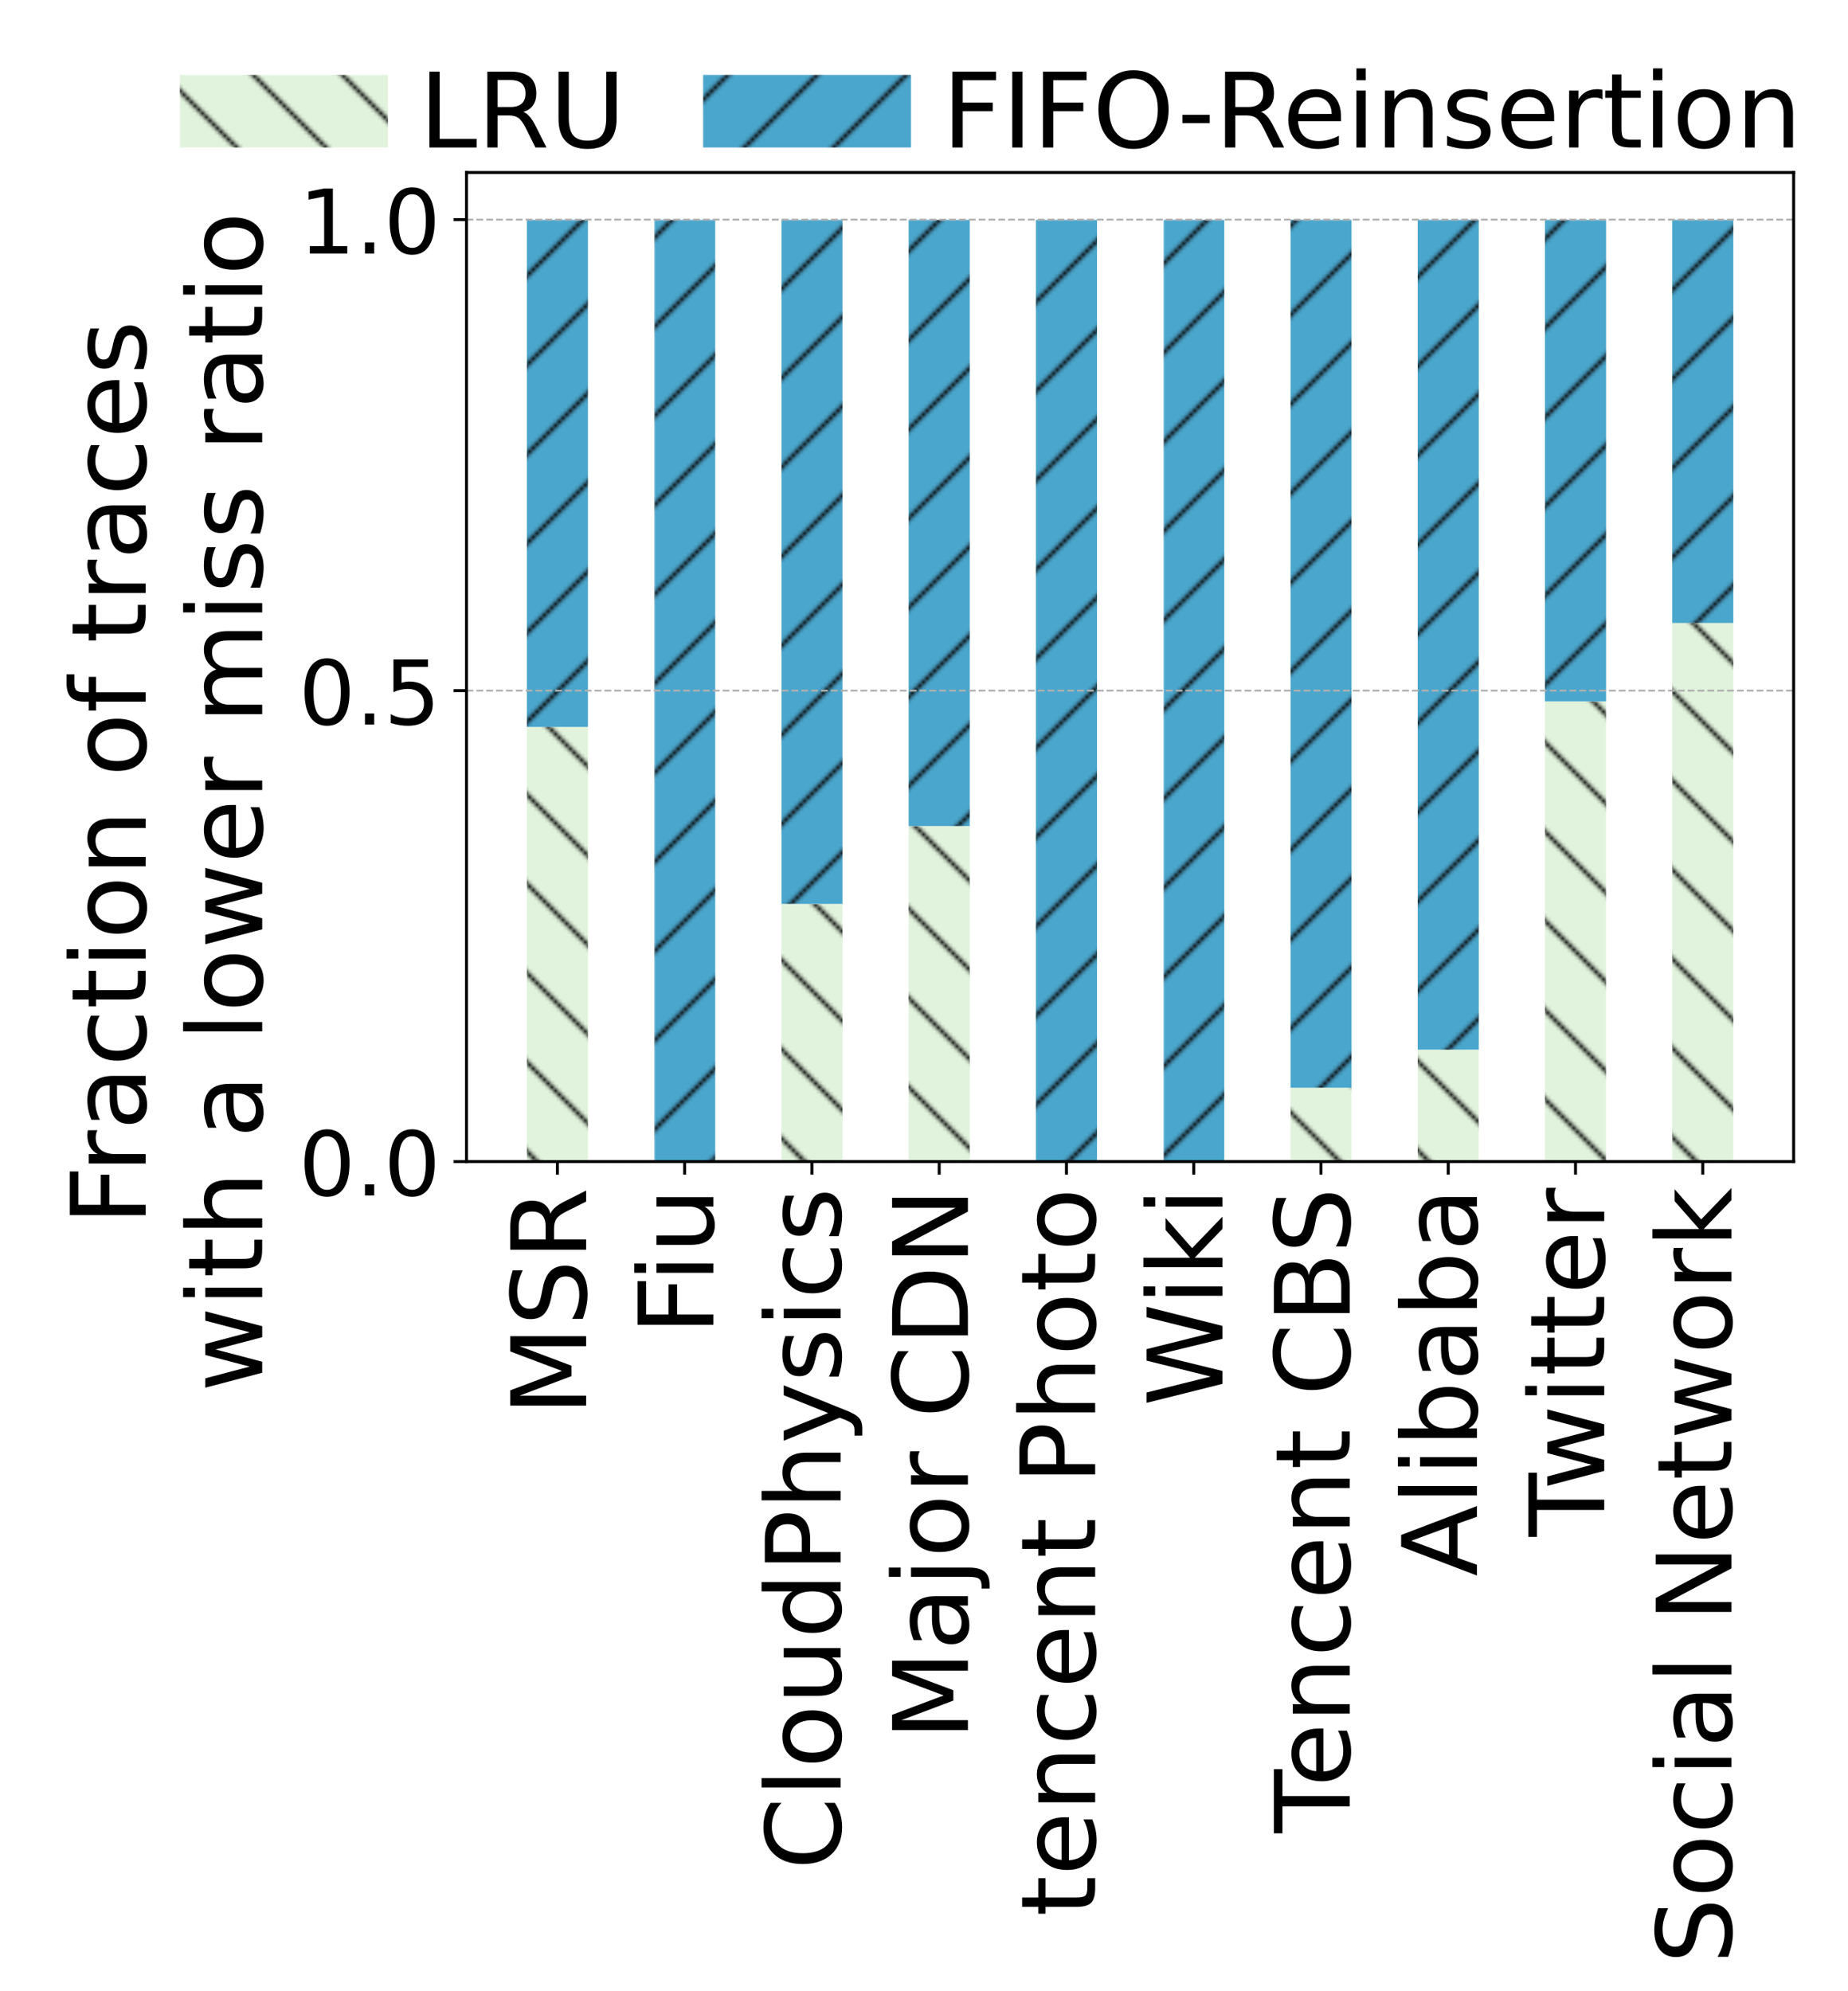 <?xml version="1.0" encoding="UTF-8"?>
<svg xmlns="http://www.w3.org/2000/svg" xmlns:xlink="http://www.w3.org/1999/xlink" width="497.291pt" height="535.594pt" viewBox="0 0 497.291 535.594" version="1.1">
<defs>
<g>
<symbol overflow="visible" id="glyph0-0">
<path style="stroke:none;" d="M 4.953 -1.391 L -19.75 -1.391 L -19.75 -15.391 L 4.953 -15.391 Z M 3.391 -2.969 L 3.391 -13.844 L -18.172 -13.844 L -18.172 -2.969 Z M 3.391 -2.969 "/>
</symbol>
<symbol overflow="visible" id="glyph0-1">
<path style="stroke:none;" d="M -20.406 -2.75 L -20.406 -6.859 L -6.516 -12.078 L -20.406 -17.312 L -20.406 -21.422 L 0 -21.422 L 0 -18.734 L -17.922 -18.734 L -3.922 -13.469 L -3.922 -10.688 L -17.922 -5.422 L 0 -5.422 L 0 -2.75 Z M -20.406 -2.75 "/>
</symbol>
<symbol overflow="visible" id="glyph0-2">
<path style="stroke:none;" d="M -19.75 -14.984 L -17.047 -14.984 C -17.547 -13.93 -17.922 -12.941 -18.172 -12.016 C -18.422 -11.086 -18.547 -10.191 -18.547 -9.328 C -18.547 -7.816 -18.254 -6.656 -17.672 -5.844 C -17.086 -5.031 -16.254 -4.625 -15.172 -4.625 C -14.273 -4.625 -13.594 -4.895 -13.125 -5.438 C -12.664 -5.977 -12.297 -7.004 -12.016 -8.516 L -11.672 -10.188 C -11.285 -12.25 -10.598 -13.77 -9.609 -14.75 C -8.617 -15.727 -7.297 -16.219 -5.641 -16.219 C -3.66 -16.219 -2.16 -15.551 -1.141 -14.219 C -0.117 -12.895 0.391 -10.953 0.391 -8.391 C 0.391 -7.43 0.281 -6.406 0.062 -5.312 C -0.156 -4.219 -0.477 -3.086 -0.906 -1.922 L -3.75 -1.922 C -3.113 -3.047 -2.633 -4.145 -2.312 -5.219 C -2 -6.301 -1.844 -7.359 -1.844 -8.391 C -1.844 -9.973 -2.148 -11.191 -2.766 -12.047 C -3.391 -12.898 -4.273 -13.328 -5.422 -13.328 C -6.43 -13.328 -7.219 -13.02 -7.781 -12.406 C -8.344 -11.789 -8.766 -10.781 -9.047 -9.375 L -9.375 -7.703 C -9.789 -5.641 -10.438 -4.145 -11.312 -3.219 C -12.188 -2.301 -13.398 -1.844 -14.953 -1.844 C -16.766 -1.844 -18.188 -2.477 -19.219 -3.75 C -20.258 -5.02 -20.781 -6.773 -20.781 -9.016 C -20.781 -9.973 -20.691 -10.945 -20.516 -11.938 C -20.348 -12.926 -20.094 -13.941 -19.75 -14.984 Z M -19.75 -14.984 "/>
</symbol>
<symbol overflow="visible" id="glyph0-3">
<path style="stroke:none;" d="M -9.578 -12.422 C -9.367 -13.016 -8.938 -13.594 -8.281 -14.156 C -7.625 -14.719 -6.723 -15.281 -5.578 -15.844 L 0 -18.656 L 0 -15.688 L -5.234 -13.078 C -6.598 -12.398 -7.504 -11.742 -7.953 -11.109 C -8.398 -10.473 -8.625 -9.609 -8.625 -8.516 L -8.625 -5.516 L 0 -5.516 L 0 -2.75 L -20.406 -2.75 L -20.406 -8.984 C -20.406 -11.316 -19.914 -13.055 -18.938 -14.203 C -17.969 -15.348 -16.5 -15.922 -14.531 -15.922 C -13.25 -15.922 -12.18 -15.625 -11.328 -15.031 C -10.484 -14.438 -9.898 -13.566 -9.578 -12.422 Z M -18.141 -5.516 L -10.891 -5.516 L -10.891 -8.984 C -10.891 -10.316 -11.195 -11.32 -11.812 -12 C -12.438 -12.676 -13.344 -13.016 -14.531 -13.016 C -15.727 -13.016 -16.629 -12.676 -17.234 -12 C -17.836 -11.32 -18.141 -10.316 -18.141 -8.984 Z M -18.141 -5.516 "/>
</symbol>
<symbol overflow="visible" id="glyph0-4">
<path style="stroke:none;" d="M -20.406 -2.75 L -20.406 -14.484 L -18.094 -14.484 L -18.094 -5.516 L -12.078 -5.516 L -12.078 -13.609 L -9.75 -13.609 L -9.75 -5.516 L 0 -5.516 L 0 -2.75 Z M -20.406 -2.75 "/>
</symbol>
<symbol overflow="visible" id="glyph0-5">
<path style="stroke:none;" d="M -15.312 -2.641 L -15.312 -5.156 L 0 -5.156 L 0 -2.641 Z M -21.281 -2.641 L -21.281 -5.156 L -18.094 -5.156 L -18.094 -2.641 Z M -21.281 -2.641 "/>
</symbol>
<symbol overflow="visible" id="glyph0-6">
<path style="stroke:none;" d="M -6.047 -2.375 L -15.312 -2.375 L -15.312 -4.891 L -6.141 -4.891 C -4.691 -4.891 -3.602 -5.172 -2.875 -5.734 C -2.156 -6.305 -1.797 -7.156 -1.797 -8.281 C -1.797 -9.645 -2.227 -10.719 -3.094 -11.5 C -3.957 -12.289 -5.133 -12.688 -6.625 -12.688 L -15.312 -12.688 L -15.312 -15.203 L 0 -15.203 L 0 -12.688 L -2.359 -12.688 C -1.422 -12.07 -0.727 -11.363 -0.281 -10.562 C 0.164 -9.758 0.391 -8.82 0.391 -7.75 C 0.391 -5.988 -0.156 -4.648 -1.25 -3.734 C -2.344 -2.828 -3.941 -2.375 -6.047 -2.375 Z M -15.688 -8.703 Z M -15.688 -8.703 "/>
</symbol>
<symbol overflow="visible" id="glyph0-7">
<path style="stroke:none;" d="M -18.844 -18.031 L -15.922 -18.031 C -16.797 -17.102 -17.445 -16.113 -17.875 -15.062 C -18.301 -14.008 -18.516 -12.891 -18.516 -11.703 C -18.516 -9.367 -17.801 -7.582 -16.375 -6.344 C -14.945 -5.102 -12.883 -4.484 -10.188 -4.484 C -7.5 -4.484 -5.441 -5.102 -4.016 -6.344 C -2.586 -7.582 -1.875 -9.367 -1.875 -11.703 C -1.875 -12.891 -2.086 -14.008 -2.516 -15.062 C -2.941 -16.113 -3.586 -17.102 -4.453 -18.031 L -1.578 -18.031 C -0.922 -17.062 -0.426 -16.035 -0.094 -14.953 C 0.227 -13.879 0.391 -12.742 0.391 -11.547 C 0.391 -8.453 -0.551 -6.016 -2.438 -4.234 C -4.332 -2.461 -6.914 -1.578 -10.188 -1.578 C -13.469 -1.578 -16.051 -2.461 -17.938 -4.234 C -19.832 -6.016 -20.781 -8.453 -20.781 -11.547 C -20.781 -12.766 -20.617 -13.91 -20.297 -14.984 C -19.973 -16.066 -19.488 -17.082 -18.844 -18.031 Z M -18.844 -18.031 "/>
</symbol>
<symbol overflow="visible" id="glyph0-8">
<path style="stroke:none;" d="M -21.281 -2.641 L -21.281 -5.156 L 0 -5.156 L 0 -2.641 Z M -21.281 -2.641 "/>
</symbol>
<symbol overflow="visible" id="glyph0-9">
<path style="stroke:none;" d="M -13.547 -8.578 C -13.547 -7.223 -13.02 -6.156 -11.969 -5.375 C -10.914 -4.594 -9.473 -4.203 -7.641 -4.203 C -5.805 -4.203 -4.363 -4.586 -3.312 -5.359 C -2.258 -6.141 -1.734 -7.211 -1.734 -8.578 C -1.734 -9.91 -2.258 -10.969 -3.312 -11.75 C -4.375 -12.539 -5.816 -12.938 -7.641 -12.938 C -9.453 -12.938 -10.891 -12.539 -11.953 -11.75 C -13.016 -10.969 -13.547 -9.91 -13.547 -8.578 Z M -15.688 -8.578 C -15.688 -10.766 -14.973 -12.477 -13.547 -13.719 C -12.129 -14.969 -10.16 -15.594 -7.641 -15.594 C -5.141 -15.594 -3.176 -14.969 -1.75 -13.719 C -0.32 -12.477 0.391 -10.766 0.391 -8.578 C 0.391 -6.379 -0.32 -4.656 -1.75 -3.406 C -3.176 -2.164 -5.141 -1.547 -7.641 -1.547 C -10.16 -1.547 -12.129 -2.164 -13.547 -3.406 C -14.973 -4.656 -15.688 -6.379 -15.688 -8.578 Z M -15.688 -8.578 "/>
</symbol>
<symbol overflow="visible" id="glyph0-10">
<path style="stroke:none;" d="M -12.984 -12.719 L -21.281 -12.719 L -21.281 -15.234 L 0 -15.234 L 0 -12.719 L -2.297 -12.719 C -1.391 -12.188 -0.711 -11.516 -0.266 -10.703 C 0.172 -9.898 0.391 -8.938 0.391 -7.812 C 0.391 -5.957 -0.344 -4.445 -1.812 -3.281 C -3.289 -2.125 -5.234 -1.547 -7.641 -1.547 C -10.047 -1.547 -11.988 -2.125 -13.469 -3.281 C -14.945 -4.445 -15.688 -5.957 -15.688 -7.812 C -15.688 -8.938 -15.461 -9.898 -15.016 -10.703 C -14.578 -11.516 -13.898 -12.188 -12.984 -12.719 Z M -7.641 -4.141 C -5.797 -4.141 -4.344 -4.52 -3.281 -5.281 C -2.227 -6.039 -1.703 -7.086 -1.703 -8.422 C -1.703 -9.754 -2.227 -10.801 -3.281 -11.562 C -4.344 -12.332 -5.797 -12.719 -7.641 -12.719 C -9.492 -12.719 -10.945 -12.332 -12 -11.562 C -13.051 -10.801 -13.578 -9.754 -13.578 -8.422 C -13.578 -7.086 -13.051 -6.039 -12 -5.281 C -10.945 -4.52 -9.492 -4.141 -7.641 -4.141 Z M -7.641 -4.141 "/>
</symbol>
<symbol overflow="visible" id="glyph0-11">
<path style="stroke:none;" d="M -18.141 -5.516 L -10.469 -5.516 L -10.469 -8.984 C -10.469 -10.266 -10.801 -11.254 -11.469 -11.953 C -12.133 -12.66 -13.082 -13.016 -14.312 -13.016 C -15.531 -13.016 -16.473 -12.66 -17.141 -11.953 C -17.805 -11.254 -18.141 -10.266 -18.141 -8.984 Z M -20.406 -2.75 L -20.406 -8.984 C -20.406 -11.273 -19.891 -13.004 -18.859 -14.172 C -17.828 -15.336 -16.312 -15.922 -14.312 -15.922 C -12.301 -15.922 -10.781 -15.336 -9.75 -14.172 C -8.719 -13.004 -8.203 -11.273 -8.203 -8.984 L -8.203 -5.516 L 0 -5.516 L 0 -2.75 Z M -20.406 -2.75 "/>
</symbol>
<symbol overflow="visible" id="glyph0-12">
<path style="stroke:none;" d="M -9.25 -15.375 L 0 -15.375 L 0 -12.859 L -9.156 -12.859 C -10.602 -12.859 -11.688 -12.57 -12.406 -12 C -13.133 -11.438 -13.5 -10.594 -13.5 -9.469 C -13.5 -8.102 -13.062 -7.031 -12.188 -6.25 C -11.32 -5.469 -10.145 -5.078 -8.656 -5.078 L 0 -5.078 L 0 -2.547 L -21.281 -2.547 L -21.281 -5.078 L -12.938 -5.078 C -13.852 -5.672 -14.539 -6.375 -15 -7.188 C -15.457 -8.008 -15.688 -8.953 -15.688 -10.016 C -15.688 -11.773 -15.141 -13.109 -14.047 -14.016 C -12.961 -14.922 -11.363 -15.375 -9.25 -15.375 Z M -9.25 -15.375 "/>
</symbol>
<symbol overflow="visible" id="glyph0-13">
<path style="stroke:none;" d="M 1.422 -9.016 C 3.242 -8.297 4.43 -7.598 4.984 -6.922 C 5.547 -6.254 5.828 -5.352 5.828 -4.219 L 5.828 -2.219 L 3.719 -2.219 L 3.719 -3.688 C 3.719 -4.383 3.551 -4.922 3.219 -5.297 C 2.895 -5.68 2.125 -6.109 0.906 -6.578 L -0.25 -7.031 L -15.312 -0.828 L -15.312 -3.5 L -3.344 -8.281 L -15.312 -13.078 L -15.312 -15.734 Z M 1.422 -9.016 "/>
</symbol>
<symbol overflow="visible" id="glyph0-14">
<path style="stroke:none;" d="M -14.859 -12.406 L -12.484 -12.406 C -12.848 -11.688 -13.117 -10.941 -13.297 -10.172 C -13.484 -9.41 -13.578 -8.625 -13.578 -7.812 C -13.578 -6.562 -13.383 -5.625 -13 -5 C -12.613 -4.375 -12.039 -4.062 -11.281 -4.062 C -10.695 -4.062 -10.238 -4.285 -9.906 -4.734 C -9.57 -5.18 -9.254 -6.078 -8.953 -7.422 L -8.766 -8.281 C -8.379 -10.07 -7.836 -11.344 -7.141 -12.094 C -6.441 -12.844 -5.469 -13.219 -4.219 -13.219 C -2.801 -13.219 -1.676 -12.656 -0.844 -11.531 C -0.02 -10.406 0.391 -8.859 0.391 -6.891 C 0.391 -6.066 0.312 -5.211 0.156 -4.328 C 0 -3.441 -0.238 -2.504 -0.562 -1.516 L -3.156 -1.516 C -2.676 -2.441 -2.312 -3.359 -2.062 -4.266 C -1.82 -5.172 -1.703 -6.066 -1.703 -6.953 C -1.703 -8.129 -1.906 -9.035 -2.312 -9.672 C -2.719 -10.316 -3.289 -10.641 -4.031 -10.641 C -4.719 -10.641 -5.242 -10.406 -5.609 -9.938 C -5.973 -9.477 -6.32 -8.473 -6.656 -6.922 L -6.859 -6.047 C -7.191 -4.484 -7.695 -3.352 -8.375 -2.656 C -9.051 -1.969 -9.984 -1.625 -11.172 -1.625 C -12.609 -1.625 -13.719 -2.133 -14.5 -3.156 C -15.289 -4.176 -15.688 -5.625 -15.688 -7.5 C -15.688 -8.438 -15.613 -9.312 -15.469 -10.125 C -15.332 -10.945 -15.129 -11.707 -14.859 -12.406 Z M -14.859 -12.406 "/>
</symbol>
<symbol overflow="visible" id="glyph0-15">
<path style="stroke:none;" d="M -14.719 -13.656 L -12.375 -13.656 C -12.77 -12.945 -13.062 -12.234 -13.25 -11.516 C -13.445 -10.805 -13.547 -10.086 -13.547 -9.359 C -13.547 -7.723 -13.031 -6.453 -12 -5.547 C -10.969 -4.648 -9.516 -4.203 -7.641 -4.203 C -5.773 -4.203 -4.32 -4.648 -3.281 -5.547 C -2.25 -6.453 -1.734 -7.723 -1.734 -9.359 C -1.734 -10.086 -1.832 -10.805 -2.031 -11.516 C -2.227 -12.234 -2.52 -12.945 -2.906 -13.656 L -0.594 -13.656 C -0.258 -12.957 -0.016 -12.227 0.141 -11.469 C 0.305 -10.719 0.391 -9.922 0.391 -9.078 C 0.391 -6.773 -0.332 -4.941 -1.781 -3.578 C -3.227 -2.223 -5.18 -1.547 -7.641 -1.547 C -10.141 -1.547 -12.102 -2.227 -13.531 -3.594 C -14.969 -4.969 -15.688 -6.852 -15.688 -9.25 C -15.688 -10.02 -15.602 -10.773 -15.438 -11.516 C -15.281 -12.254 -15.039 -12.969 -14.719 -13.656 Z M -14.719 -13.656 "/>
</symbol>
<symbol overflow="visible" id="glyph0-16">
<path style="stroke:none;" d="M -7.703 -9.594 C -7.703 -7.562 -7.469 -6.156 -7 -5.375 C -6.531 -4.594 -5.738 -4.203 -4.625 -4.203 C -3.727 -4.203 -3.016 -4.492 -2.484 -5.078 C -1.961 -5.672 -1.703 -6.473 -1.703 -7.484 C -1.703 -8.879 -2.195 -9.992 -3.188 -10.828 C -4.176 -11.672 -5.492 -12.094 -7.141 -12.094 L -7.703 -12.094 Z M -8.734 -14.609 L 0 -14.609 L 0 -12.094 L -2.328 -12.094 C -1.398 -11.52 -0.711 -10.805 -0.266 -9.953 C 0.172 -9.098 0.391 -8.051 0.391 -6.812 C 0.391 -5.238 -0.047 -3.988 -0.922 -3.062 C -1.805 -2.145 -2.984 -1.688 -4.453 -1.688 C -6.18 -1.688 -7.484 -2.258 -8.359 -3.406 C -9.234 -4.562 -9.672 -6.285 -9.672 -8.578 L -9.672 -12.094 L -9.906 -12.094 C -11.07 -12.094 -11.969 -11.711 -12.594 -10.953 C -13.227 -10.191 -13.547 -9.125 -13.547 -7.75 C -13.547 -6.875 -13.441 -6.02 -13.234 -5.188 C -13.023 -4.363 -12.711 -3.566 -12.297 -2.797 L -14.609 -2.797 C -14.973 -3.723 -15.242 -4.617 -15.422 -5.484 C -15.598 -6.348 -15.688 -7.191 -15.688 -8.016 C -15.688 -10.223 -15.109 -11.875 -13.953 -12.969 C -12.805 -14.062 -11.066 -14.609 -8.734 -14.609 Z M -8.734 -14.609 "/>
</symbol>
<symbol overflow="visible" id="glyph0-17">
<path style="stroke:none;" d="M -15.312 -2.641 L -15.312 -5.156 L 0.281 -5.156 C 2.227 -5.156 3.641 -4.781 4.516 -4.031 C 5.391 -3.289 5.828 -2.098 5.828 -0.453 L 5.828 0.5 L 3.688 0.5 L 3.688 -0.172 C 3.688 -1.117 3.461 -1.766 3.016 -2.109 C 2.578 -2.461 1.664 -2.641 0.281 -2.641 Z M -21.281 -2.641 L -21.281 -5.156 L -18.094 -5.156 L -18.094 -2.641 Z M -21.281 -2.641 "/>
</symbol>
<symbol overflow="visible" id="glyph0-18">
<path style="stroke:none;" d="M -12.969 -11.516 C -13.125 -11.234 -13.238 -10.926 -13.312 -10.594 C -13.395 -10.258 -13.438 -9.891 -13.438 -9.484 C -13.438 -8.066 -12.973 -6.977 -12.047 -6.219 C -11.129 -5.457 -9.801 -5.078 -8.062 -5.078 L 0 -5.078 L 0 -2.547 L -15.312 -2.547 L -15.312 -5.078 L -12.938 -5.078 C -13.863 -5.598 -14.551 -6.281 -15 -7.125 C -15.457 -7.977 -15.688 -9.016 -15.688 -10.234 C -15.688 -10.398 -15.672 -10.586 -15.641 -10.797 C -15.617 -11.004 -15.586 -11.238 -15.547 -11.5 Z M -12.969 -11.516 "/>
</symbol>
<symbol overflow="visible" id="glyph0-19">
<path style="stroke:none;" d=""/>
</symbol>
<symbol overflow="visible" id="glyph0-20">
<path style="stroke:none;" d="M -18.141 -5.516 L -2.266 -5.516 L -2.266 -8.844 C -2.266 -11.664 -2.898 -13.727 -4.172 -15.031 C -5.453 -16.344 -7.473 -17 -10.234 -17 C -12.961 -17 -14.961 -16.344 -16.234 -15.031 C -17.504 -13.727 -18.141 -11.664 -18.141 -8.844 Z M -20.406 -2.75 L -20.406 -8.422 C -20.406 -12.379 -19.582 -15.281 -17.938 -17.125 C -16.301 -18.977 -13.734 -19.906 -10.234 -19.906 C -6.711 -19.906 -4.125 -18.973 -2.469 -17.109 C -0.82 -15.254 0 -12.359 0 -8.422 L 0 -2.75 Z M -20.406 -2.75 "/>
</symbol>
<symbol overflow="visible" id="glyph0-21">
<path style="stroke:none;" d="M -20.406 -2.75 L -20.406 -6.469 L -3.344 -15.516 L -20.406 -15.516 L -20.406 -18.203 L 0 -18.203 L 0 -14.484 L -17.078 -5.422 L 0 -5.422 L 0 -2.75 Z M -20.406 -2.75 "/>
</symbol>
<symbol overflow="visible" id="glyph0-22">
<path style="stroke:none;" d="M -19.656 -5.125 L -15.312 -5.125 L -15.312 -10.312 L -13.359 -10.312 L -13.359 -5.125 L -5.047 -5.125 C -3.797 -5.125 -2.992 -5.297 -2.641 -5.641 C -2.285 -5.984 -2.109 -6.676 -2.109 -7.719 L -2.109 -10.312 L 0 -10.312 L 0 -7.719 C 0 -5.781 -0.359 -4.441 -1.078 -3.703 C -1.805 -2.961 -3.129 -2.594 -5.047 -2.594 L -13.359 -2.594 L -13.359 -0.75 L -15.312 -0.75 L -15.312 -2.594 L -19.656 -2.594 Z M -19.656 -5.125 "/>
</symbol>
<symbol overflow="visible" id="glyph0-23">
<path style="stroke:none;" d="M -8.281 -15.734 L -7.062 -15.734 L -7.062 -4.172 C -5.32 -4.273 -4 -4.797 -3.094 -5.734 C -2.188 -6.672 -1.734 -7.973 -1.734 -9.641 C -1.734 -10.609 -1.852 -11.547 -2.094 -12.453 C -2.332 -13.359 -2.688 -14.258 -3.156 -15.156 L -0.781 -15.156 C -0.395 -14.25 -0.102 -13.32 0.094 -12.375 C 0.289 -11.426 0.391 -10.461 0.391 -9.484 C 0.391 -7.047 -0.316 -5.113 -1.734 -3.688 C -3.16 -2.258 -5.082 -1.547 -7.5 -1.547 C -10.008 -1.547 -12 -2.223 -13.469 -3.578 C -14.945 -4.93 -15.688 -6.754 -15.688 -9.047 C -15.688 -11.109 -15.02 -12.738 -13.688 -13.938 C -12.363 -15.133 -10.562 -15.734 -8.281 -15.734 Z M -9.031 -13.219 C -10.406 -13.195 -11.5 -12.812 -12.312 -12.062 C -13.133 -11.312 -13.547 -10.316 -13.547 -9.078 C -13.547 -7.672 -13.148 -6.547 -12.359 -5.703 C -11.566 -4.859 -10.453 -4.375 -9.016 -4.25 Z M -9.031 -13.219 "/>
</symbol>
<symbol overflow="visible" id="glyph0-24">
<path style="stroke:none;" d="M -9.25 -15.375 L 0 -15.375 L 0 -12.859 L -9.156 -12.859 C -10.602 -12.859 -11.688 -12.57 -12.406 -12 C -13.133 -11.438 -13.5 -10.594 -13.5 -9.469 C -13.5 -8.102 -13.062 -7.031 -12.188 -6.25 C -11.32 -5.469 -10.145 -5.078 -8.656 -5.078 L 0 -5.078 L 0 -2.547 L -15.312 -2.547 L -15.312 -5.078 L -12.938 -5.078 C -13.852 -5.672 -14.539 -6.375 -15 -7.188 C -15.457 -8.008 -15.688 -8.953 -15.688 -10.016 C -15.688 -11.773 -15.141 -13.109 -14.047 -14.016 C -12.961 -14.922 -11.363 -15.375 -9.25 -15.375 Z M -9.25 -15.375 "/>
</symbol>
<symbol overflow="visible" id="glyph0-25">
<path style="stroke:none;" d="M -20.406 -0.938 L -20.406 -3.719 L -3.156 -8.016 L -20.406 -12.297 L -20.406 -15.391 L -3.156 -19.688 L -20.406 -23.969 L -20.406 -26.766 L 0 -21.641 L 0 -18.172 L -17.719 -13.859 L 0 -9.516 L 0 -6.047 Z M -20.406 -0.938 "/>
</symbol>
<symbol overflow="visible" id="glyph0-26">
<path style="stroke:none;" d="M -21.281 -2.547 L -21.281 -5.078 L -8.703 -5.078 L -15.312 -12.578 L -15.312 -15.797 L -8.156 -7.672 L 0 -16.141 L 0 -12.859 L -7.484 -5.078 L 0 -5.078 L 0 -2.547 Z M -21.281 -2.547 "/>
</symbol>
<symbol overflow="visible" id="glyph0-27">
<path style="stroke:none;" d="M -20.406 0.078 L -20.406 -17.188 L -18.094 -17.188 L -18.094 -9.938 L 0 -9.938 L 0 -7.172 L -18.094 -7.172 L -18.094 0.078 Z M -20.406 0.078 "/>
</symbol>
<symbol overflow="visible" id="glyph0-28">
<path style="stroke:none;" d="M -9.75 -5.516 L -2.266 -5.516 L -2.266 -9.938 C -2.266 -11.426 -2.57 -12.523 -3.188 -13.234 C -3.801 -13.953 -4.742 -14.312 -6.016 -14.312 C -7.297 -14.312 -8.238 -13.953 -8.844 -13.234 C -9.445 -12.523 -9.75 -11.426 -9.75 -9.938 Z M -18.141 -5.516 L -11.984 -5.516 L -11.984 -9.594 C -11.984 -10.945 -12.238 -11.953 -12.75 -12.609 C -13.258 -13.273 -14.031 -13.609 -15.062 -13.609 C -16.094 -13.609 -16.863 -13.273 -17.375 -12.609 C -17.883 -11.953 -18.141 -10.945 -18.141 -9.594 Z M -20.406 -2.75 L -20.406 -9.797 C -20.406 -11.91 -19.969 -13.535 -19.094 -14.672 C -18.219 -15.805 -16.977 -16.375 -15.375 -16.375 C -14.125 -16.375 -13.129 -16.082 -12.391 -15.5 C -11.648 -14.914 -11.188 -14.062 -11 -12.938 C -10.707 -14.289 -10.098 -15.344 -9.172 -16.094 C -8.254 -16.852 -7.102 -17.234 -5.719 -17.234 C -3.895 -17.234 -2.484 -16.613 -1.484 -15.375 C -0.492 -14.133 0 -12.367 0 -10.078 L 0 -2.75 Z M -20.406 -2.75 "/>
</symbol>
<symbol overflow="visible" id="glyph0-29">
<path style="stroke:none;" d="M -17.688 -9.578 L -7.531 -5.828 L -7.531 -13.328 Z M -20.406 -8.016 L -20.406 -11.141 L 0 -18.922 L 0 -16.047 L -5.234 -14.188 L -5.234 -4.984 L 0 -3.125 L 0 -0.219 Z M -20.406 -8.016 "/>
</symbol>
<symbol overflow="visible" id="glyph0-30">
<path style="stroke:none;" d="M -7.641 -13.625 C -9.492 -13.625 -10.945 -13.242 -12 -12.484 C -13.051 -11.723 -13.578 -10.68 -13.578 -9.359 C -13.578 -8.023 -13.051 -6.977 -12 -6.219 C -10.945 -5.457 -9.492 -5.078 -7.641 -5.078 C -5.797 -5.078 -4.344 -5.457 -3.281 -6.219 C -2.227 -6.977 -1.703 -8.023 -1.703 -9.359 C -1.703 -10.68 -2.227 -11.723 -3.281 -12.484 C -4.344 -13.242 -5.797 -13.625 -7.641 -13.625 Z M -12.984 -5.078 C -13.898 -5.598 -14.578 -6.258 -15.016 -7.062 C -15.461 -7.875 -15.688 -8.844 -15.688 -9.969 C -15.688 -11.82 -14.945 -13.332 -13.469 -14.5 C -11.988 -15.664 -10.047 -16.25 -7.641 -16.25 C -5.234 -16.25 -3.289 -15.664 -1.812 -14.5 C -0.344 -13.332 0.391 -11.82 0.391 -9.969 C 0.391 -8.844 0.172 -7.875 -0.266 -7.062 C -0.711 -6.258 -1.391 -5.598 -2.297 -5.078 L 0 -5.078 L 0 -2.547 L -21.281 -2.547 L -21.281 -5.078 Z M -12.984 -5.078 "/>
</symbol>
<symbol overflow="visible" id="glyph0-31">
<path style="stroke:none;" d="M -15.312 -1.172 L -15.312 -3.688 L -3.359 -6.844 L -15.312 -9.969 L -15.312 -12.938 L -3.359 -16.078 L -15.312 -19.203 L -15.312 -21.719 L 0 -17.719 L 0 -14.75 L -12.547 -11.453 L 0 -8.156 L 0 -5.188 Z M -15.312 -1.172 "/>
</symbol>
<symbol overflow="visible" id="glyph0-32">
<path style="stroke:none;" d="M -21.281 -10.391 L -19.188 -10.391 L -19.188 -7.984 C -19.188 -7.078 -19.004 -6.445 -18.641 -6.094 C -18.273 -5.75 -17.617 -5.578 -16.672 -5.578 L -15.312 -5.578 L -15.312 -9.719 L -13.359 -9.719 L -13.359 -5.578 L 0 -5.578 L 0 -3.047 L -13.359 -3.047 L -13.359 -0.641 L -15.312 -0.641 L -15.312 -3.047 L -16.375 -3.047 C -18.082 -3.047 -19.328 -3.441 -20.109 -4.234 C -20.891 -5.023 -21.281 -6.285 -21.281 -8.016 Z M -21.281 -10.391 "/>
</symbol>
<symbol overflow="visible" id="glyph0-33">
<path style="stroke:none;" d="M -12.375 -14.562 C -13.5 -15.188 -14.332 -15.938 -14.875 -16.812 C -15.414 -17.688 -15.688 -18.719 -15.688 -19.906 C -15.688 -21.5 -15.125 -22.727 -14 -23.594 C -12.883 -24.457 -11.301 -24.891 -9.25 -24.891 L 0 -24.891 L 0 -22.375 L -9.156 -22.375 C -10.625 -22.375 -11.711 -22.113 -12.422 -21.594 C -13.141 -21.07 -13.5 -20.273 -13.5 -19.203 C -13.5 -17.898 -13.062 -16.867 -12.188 -16.109 C -11.32 -15.359 -10.145 -14.984 -8.656 -14.984 L 0 -14.984 L 0 -12.453 L -9.156 -12.453 C -10.633 -12.453 -11.727 -12.191 -12.438 -11.672 C -13.145 -11.148 -13.5 -10.348 -13.5 -9.266 C -13.5 -7.984 -13.062 -6.961 -12.188 -6.203 C -11.32 -5.453 -10.145 -5.078 -8.656 -5.078 L 0 -5.078 L 0 -2.547 L -15.312 -2.547 L -15.312 -5.078 L -12.938 -5.078 C -13.875 -5.648 -14.566 -6.336 -15.016 -7.141 C -15.461 -7.941 -15.688 -8.895 -15.688 -10 C -15.688 -11.102 -15.398 -12.047 -14.828 -12.828 C -14.266 -13.609 -13.445 -14.188 -12.375 -14.562 Z M -12.375 -14.562 "/>
</symbol>
<symbol overflow="visible" id="glyph1-0">
<path style="stroke:none;" d="M 1.203 4.25 L 1.203 -16.922 L 13.203 -16.922 L 13.203 4.25 Z M 2.547 2.906 L 11.859 2.906 L 11.859 -15.578 L 2.547 -15.578 Z M 2.547 2.906 "/>
</symbol>
<symbol overflow="visible" id="glyph1-1">
<path style="stroke:none;" d="M 7.625 -15.938 C 6.406 -15.938 5.488 -15.336 4.875 -14.141 C 4.27 -12.941 3.969 -11.141 3.969 -8.734 C 3.969 -6.336 4.27 -4.535 4.875 -3.328 C 5.488 -2.129 6.406 -1.531 7.625 -1.531 C 8.852 -1.531 9.773 -2.129 10.391 -3.328 C 11.004 -4.535 11.312 -6.336 11.312 -8.734 C 11.312 -11.141 11.004 -12.941 10.391 -14.141 C 9.773 -15.336 8.852 -15.938 7.625 -15.938 Z M 7.625 -17.812 C 9.594 -17.812 11.094 -17.035 12.125 -15.484 C 13.156 -13.93 13.672 -11.68 13.672 -8.734 C 13.672 -5.785 13.156 -3.535 12.125 -1.984 C 11.094 -0.43 9.594 0.344 7.625 0.344 C 5.664 0.344 4.164 -0.43 3.125 -1.984 C 2.094 -3.535 1.578 -5.785 1.578 -8.734 C 1.578 -11.68 2.094 -13.93 3.125 -15.484 C 4.164 -17.035 5.664 -17.812 7.625 -17.812 Z M 7.625 -17.812 "/>
</symbol>
<symbol overflow="visible" id="glyph1-2">
<path style="stroke:none;" d="M 2.562 -2.984 L 5.047 -2.984 L 5.047 0 L 2.562 0 Z M 2.562 -2.984 "/>
</symbol>
<symbol overflow="visible" id="glyph1-3">
<path style="stroke:none;" d="M 2.594 -17.5 L 11.891 -17.5 L 11.891 -15.5 L 4.766 -15.5 L 4.766 -11.219 C 5.109 -11.332 5.453 -11.414 5.797 -11.469 C 6.141 -11.531 6.484 -11.562 6.828 -11.562 C 8.773 -11.562 10.316 -11.023 11.453 -9.953 C 12.598 -8.891 13.172 -7.441 13.172 -5.609 C 13.172 -3.734 12.582 -2.27 11.406 -1.219 C 10.238 -0.176 8.586 0.344 6.453 0.344 C 5.723 0.344 4.977 0.281 4.219 0.156 C 3.457 0.031 2.672 -0.156 1.859 -0.406 L 1.859 -2.797 C 2.555 -2.41 3.281 -2.125 4.031 -1.938 C 4.781 -1.75 5.57 -1.656 6.406 -1.656 C 7.758 -1.656 8.832 -2.008 9.625 -2.719 C 10.414 -3.426 10.812 -4.391 10.812 -5.609 C 10.812 -6.828 10.414 -7.789 9.625 -8.5 C 8.832 -9.219 7.758 -9.578 6.406 -9.578 C 5.781 -9.578 5.148 -9.504 4.516 -9.359 C 3.891 -9.223 3.25 -9.004 2.594 -8.703 Z M 2.594 -17.5 "/>
</symbol>
<symbol overflow="visible" id="glyph1-4">
<path style="stroke:none;" d="M 2.984 -2 L 6.844 -2 L 6.844 -15.344 L 2.641 -14.5 L 2.641 -16.656 L 6.828 -17.5 L 9.188 -17.5 L 9.188 -2 L 13.062 -2 L 13.062 0 L 2.984 0 Z M 2.984 -2 "/>
</symbol>
<symbol overflow="visible" id="glyph2-0">
<path style="stroke:none;" d="M 1.391 4.953 L 1.391 -19.75 L 15.391 -19.75 L 15.391 4.953 Z M 2.969 3.391 L 13.844 3.391 L 13.844 -18.172 L 2.969 -18.172 Z M 2.969 3.391 "/>
</symbol>
<symbol overflow="visible" id="glyph2-1">
<path style="stroke:none;" d="M 2.75 -20.406 L 5.516 -20.406 L 5.516 -2.328 L 15.453 -2.328 L 15.453 0 L 2.75 0 Z M 2.75 -20.406 "/>
</symbol>
<symbol overflow="visible" id="glyph2-2">
<path style="stroke:none;" d="M 12.422 -9.578 C 13.016 -9.367 13.594 -8.938 14.156 -8.281 C 14.719 -7.625 15.281 -6.723 15.844 -5.578 L 18.656 0 L 15.688 0 L 13.078 -5.234 C 12.398 -6.598 11.742 -7.504 11.109 -7.953 C 10.473 -8.398 9.609 -8.625 8.516 -8.625 L 5.516 -8.625 L 5.516 0 L 2.75 0 L 2.75 -20.406 L 8.984 -20.406 C 11.316 -20.406 13.055 -19.914 14.203 -18.938 C 15.348 -17.969 15.922 -16.5 15.922 -14.531 C 15.922 -13.25 15.625 -12.18 15.031 -11.328 C 14.438 -10.484 13.566 -9.898 12.422 -9.578 Z M 5.516 -18.141 L 5.516 -10.891 L 8.984 -10.891 C 10.316 -10.891 11.32 -11.195 12 -11.812 C 12.676 -12.438 13.016 -13.344 13.016 -14.531 C 13.016 -15.727 12.676 -16.629 12 -17.234 C 11.32 -17.836 10.316 -18.141 8.984 -18.141 Z M 5.516 -18.141 "/>
</symbol>
<symbol overflow="visible" id="glyph2-3">
<path style="stroke:none;" d="M 2.438 -20.406 L 5.203 -20.406 L 5.203 -8.016 C 5.203 -5.828 5.598 -4.25 6.391 -3.281 C 7.191 -2.32 8.477 -1.844 10.25 -1.844 C 12.02 -1.844 13.301 -2.32 14.094 -3.281 C 14.883 -4.25 15.281 -5.828 15.281 -8.016 L 15.281 -20.406 L 18.062 -20.406 L 18.062 -7.672 C 18.062 -5.004 17.398 -2.992 16.078 -1.641 C 14.766 -0.285 12.82 0.391 10.25 0.391 C 7.676 0.391 5.727 -0.285 4.406 -1.641 C 3.094 -2.992 2.438 -5.004 2.438 -7.672 Z M 2.438 -20.406 "/>
</symbol>
<symbol overflow="visible" id="glyph2-4">
<path style="stroke:none;" d="M 2.75 -20.406 L 14.484 -20.406 L 14.484 -18.094 L 5.516 -18.094 L 5.516 -12.078 L 13.609 -12.078 L 13.609 -9.75 L 5.516 -9.75 L 5.516 0 L 2.75 0 Z M 2.75 -20.406 "/>
</symbol>
<symbol overflow="visible" id="glyph2-5">
<path style="stroke:none;" d="M 2.75 -20.406 L 5.516 -20.406 L 5.516 0 L 2.75 0 Z M 2.75 -20.406 "/>
</symbol>
<symbol overflow="visible" id="glyph2-6">
<path style="stroke:none;" d="M 11.031 -18.547 C 9.031 -18.547 7.438 -17.797 6.25 -16.297 C 5.07 -14.805 4.484 -12.77 4.484 -10.188 C 4.484 -7.613 5.07 -5.578 6.25 -4.078 C 7.438 -2.586 9.031 -1.844 11.031 -1.844 C 13.039 -1.844 14.629 -2.586 15.797 -4.078 C 16.973 -5.578 17.562 -7.613 17.562 -10.188 C 17.562 -12.77 16.973 -14.805 15.797 -16.297 C 14.629 -17.797 13.039 -18.547 11.031 -18.547 Z M 11.031 -20.781 C 13.895 -20.781 16.18 -19.82 17.891 -17.906 C 19.609 -15.988 20.469 -13.414 20.469 -10.188 C 20.469 -6.969 19.609 -4.398 17.891 -2.484 C 16.18 -0.566 13.895 0.391 11.031 0.391 C 8.164 0.391 5.875 -0.562 4.156 -2.469 C 2.438 -4.383 1.578 -6.957 1.578 -10.188 C 1.578 -13.414 2.438 -15.988 4.156 -17.906 C 5.875 -19.82 8.164 -20.781 11.031 -20.781 Z M 11.031 -20.781 "/>
</symbol>
<symbol overflow="visible" id="glyph2-7">
<path style="stroke:none;" d="M 1.375 -8.797 L 8.734 -8.797 L 8.734 -6.547 L 1.375 -6.547 Z M 1.375 -8.797 "/>
</symbol>
<symbol overflow="visible" id="glyph2-8">
<path style="stroke:none;" d="M 15.734 -8.281 L 15.734 -7.062 L 4.172 -7.062 C 4.273 -5.32 4.797 -4 5.734 -3.094 C 6.672 -2.188 7.973 -1.734 9.641 -1.734 C 10.609 -1.734 11.547 -1.852 12.453 -2.094 C 13.359 -2.332 14.258 -2.688 15.156 -3.156 L 15.156 -0.781 C 14.25 -0.395 13.32 -0.102 12.375 0.094 C 11.426 0.289 10.461 0.391 9.484 0.391 C 7.047 0.391 5.113 -0.316 3.688 -1.734 C 2.258 -3.16 1.547 -5.082 1.547 -7.5 C 1.547 -10.008 2.223 -12 3.578 -13.469 C 4.93 -14.945 6.754 -15.688 9.047 -15.688 C 11.109 -15.688 12.738 -15.02 13.938 -13.688 C 15.133 -12.363 15.734 -10.562 15.734 -8.281 Z M 13.219 -9.031 C 13.195 -10.406 12.812 -11.5 12.062 -12.312 C 11.312 -13.133 10.316 -13.547 9.078 -13.547 C 7.672 -13.547 6.547 -13.148 5.703 -12.359 C 4.859 -11.566 4.375 -10.453 4.25 -9.016 Z M 13.219 -9.031 "/>
</symbol>
<symbol overflow="visible" id="glyph2-9">
<path style="stroke:none;" d="M 2.641 -15.312 L 5.156 -15.312 L 5.156 0 L 2.641 0 Z M 2.641 -21.281 L 5.156 -21.281 L 5.156 -18.094 L 2.641 -18.094 Z M 2.641 -21.281 "/>
</symbol>
<symbol overflow="visible" id="glyph2-10">
<path style="stroke:none;" d="M 15.375 -9.25 L 15.375 0 L 12.859 0 L 12.859 -9.156 C 12.859 -10.602 12.57 -11.688 12 -12.406 C 11.438 -13.133 10.594 -13.5 9.469 -13.5 C 8.102 -13.5 7.031 -13.062 6.25 -12.188 C 5.469 -11.32 5.078 -10.145 5.078 -8.656 L 5.078 0 L 2.547 0 L 2.547 -15.312 L 5.078 -15.312 L 5.078 -12.938 C 5.672 -13.852 6.375 -14.539 7.188 -15 C 8.008 -15.457 8.953 -15.688 10.016 -15.688 C 11.773 -15.688 13.109 -15.141 14.016 -14.047 C 14.922 -12.961 15.375 -11.363 15.375 -9.25 Z M 15.375 -9.25 "/>
</symbol>
<symbol overflow="visible" id="glyph2-11">
<path style="stroke:none;" d="M 12.406 -14.859 L 12.406 -12.484 C 11.688 -12.848 10.941 -13.117 10.172 -13.297 C 9.41 -13.484 8.625 -13.578 7.812 -13.578 C 6.562 -13.578 5.625 -13.383 5 -13 C 4.375 -12.613 4.062 -12.039 4.062 -11.281 C 4.062 -10.695 4.285 -10.238 4.734 -9.906 C 5.18 -9.57 6.078 -9.254 7.422 -8.953 L 8.281 -8.766 C 10.07 -8.379 11.344 -7.836 12.094 -7.141 C 12.844 -6.441 13.219 -5.469 13.219 -4.219 C 13.219 -2.801 12.656 -1.676 11.531 -0.844 C 10.406 -0.02 8.859 0.391 6.891 0.391 C 6.066 0.391 5.211 0.312 4.328 0.156 C 3.441 0 2.504 -0.238 1.516 -0.562 L 1.516 -3.156 C 2.441 -2.676 3.359 -2.312 4.266 -2.062 C 5.172 -1.82 6.066 -1.703 6.953 -1.703 C 8.129 -1.703 9.035 -1.906 9.672 -2.312 C 10.316 -2.719 10.641 -3.289 10.641 -4.031 C 10.641 -4.719 10.406 -5.242 9.938 -5.609 C 9.477 -5.973 8.473 -6.32 6.922 -6.656 L 6.047 -6.859 C 4.484 -7.191 3.352 -7.695 2.656 -8.375 C 1.969 -9.051 1.625 -9.984 1.625 -11.172 C 1.625 -12.609 2.133 -13.719 3.156 -14.5 C 4.176 -15.289 5.625 -15.688 7.5 -15.688 C 8.438 -15.688 9.312 -15.613 10.125 -15.469 C 10.945 -15.332 11.707 -15.129 12.406 -14.859 Z M 12.406 -14.859 "/>
</symbol>
<symbol overflow="visible" id="glyph2-12">
<path style="stroke:none;" d="M 11.516 -12.969 C 11.234 -13.125 10.926 -13.238 10.594 -13.312 C 10.258 -13.395 9.891 -13.438 9.484 -13.438 C 8.066 -13.438 6.977 -12.973 6.219 -12.047 C 5.457 -11.129 5.078 -9.801 5.078 -8.062 L 5.078 0 L 2.547 0 L 2.547 -15.312 L 5.078 -15.312 L 5.078 -12.938 C 5.598 -13.863 6.281 -14.551 7.125 -15 C 7.977 -15.457 9.016 -15.688 10.234 -15.688 C 10.398 -15.688 10.586 -15.672 10.797 -15.641 C 11.004 -15.617 11.238 -15.586 11.5 -15.547 Z M 11.516 -12.969 "/>
</symbol>
<symbol overflow="visible" id="glyph2-13">
<path style="stroke:none;" d="M 5.125 -19.656 L 5.125 -15.312 L 10.312 -15.312 L 10.312 -13.359 L 5.125 -13.359 L 5.125 -5.047 C 5.125 -3.797 5.297 -2.992 5.641 -2.641 C 5.984 -2.285 6.676 -2.109 7.719 -2.109 L 10.312 -2.109 L 10.312 0 L 7.719 0 C 5.781 0 4.441 -0.359 3.703 -1.078 C 2.961 -1.805 2.594 -3.129 2.594 -5.047 L 2.594 -13.359 L 0.75 -13.359 L 0.75 -15.312 L 2.594 -15.312 L 2.594 -19.656 Z M 5.125 -19.656 "/>
</symbol>
<symbol overflow="visible" id="glyph2-14">
<path style="stroke:none;" d="M 8.578 -13.547 C 7.223 -13.547 6.156 -13.02 5.375 -11.969 C 4.594 -10.914 4.203 -9.473 4.203 -7.641 C 4.203 -5.805 4.586 -4.363 5.359 -3.312 C 6.141 -2.258 7.211 -1.734 8.578 -1.734 C 9.91 -1.734 10.969 -2.258 11.75 -3.312 C 12.539 -4.375 12.938 -5.816 12.938 -7.641 C 12.938 -9.453 12.539 -10.891 11.75 -11.953 C 10.969 -13.016 9.91 -13.547 8.578 -13.547 Z M 8.578 -15.688 C 10.766 -15.688 12.477 -14.973 13.719 -13.547 C 14.969 -12.129 15.594 -10.16 15.594 -7.641 C 15.594 -5.141 14.969 -3.176 13.719 -1.75 C 12.477 -0.32 10.766 0.391 8.578 0.391 C 6.379 0.391 4.656 -0.32 3.406 -1.75 C 2.164 -3.176 1.547 -5.141 1.547 -7.641 C 1.547 -10.16 2.164 -12.129 3.406 -13.547 C 4.656 -14.973 6.379 -15.688 8.578 -15.688 Z M 8.578 -15.688 "/>
</symbol>
</g>
<clipPath id="clip1">
  <path d="M 0 0 L 497.289 0 L 497.289 535.594 L 0 535.594 Z M 0 0 "/>
</clipPath>
<clipPath id="clip2">
  <path d="M 141 195 L 159 195 L 159 312.535 L 141 312.535 Z M 141 195 "/>
</clipPath>
<filter id="alpha" filterUnits="objectBoundingBox" x="0%" y="0%" width="100%" height="100%">
  <feColorMatrix type="matrix" in="SourceGraphic" values="0 0 0 0 1 0 0 0 0 1 0 0 0 0 1 0 0 0 1 0"/>
</filter>
<mask id="mask0">
  <g filter="url(#alpha)">
<rect x="0" y="0" width="497.291" height="535.594" style="fill:rgb(0%,0%,0%);fill-opacity:0.96;stroke:none;"/>
  </g>
</mask>
<clipPath id="clip4">
  <path d="M 0.777 0.57 L 17.215 0.57 L 17.215 117.535 L 0.777 117.535 Z M 0.777 0.57 "/>
</clipPath>
<clipPath id="clip5">
  <rect x="0" y="0" width="72" height="72"/>
</clipPath>
<g id="surface6" clip-path="url(#clip5)">
<rect x="0" y="0" width="72" height="72" style="fill:rgb(87.799%,95.299%,85.899%);fill-opacity:1;stroke:none;"/>
<path style=" stroke:none;fill-rule:nonzero;fill:rgb(87.799%,95.299%,85.899%);fill-opacity:1;" d="M 72 72 L 0 0 Z M 48 72 L 0 24 Z M 24 72 L 0 48 Z M 24 0 L 72 48 Z M 48 0 L 72 24 Z M 48 0 "/>
<path style="fill:none;stroke-width:1;stroke-linecap:butt;stroke-linejoin:miter;stroke:rgb(0%,0%,0%);stroke-opacity:1;stroke-miterlimit:10;" d="M 0 0 L 72 72 M 12 -12 L 84 60 M 24 -24 L 96 48 M 36 -36 L 108 36 M 48 -48 L 120 24 M 60 -60 L 132 12 M 72 -72 L 144 0 " transform="matrix(1,0,0,1,-36,36)"/>
</g>
<pattern id="pattern0" patternUnits="userSpaceOnUse" width="72" height="72" patternTransform="matrix(1,0,0,1,-141,309)">
<use xlink:href="#surface6"/>
</pattern>
<clipPath id="clip3">
  <rect x="0" y="0" width="18" height="118"/>
</clipPath>
<g id="surface8" clip-path="url(#clip3)">
<g clip-path="url(#clip4)" clip-rule="nonzero">
<path style=" stroke:none;fill-rule:nonzero;fill:url(#pattern0);" d="M 0.777 117.535 L 17.215 117.535 L 17.215 0.574 L 0.777 0.574 Z M 0.777 117.535 "/>
</g>
</g>
<mask id="mask1">
  <g filter="url(#alpha)">
<rect x="0" y="0" width="497.291" height="535.594" style="fill:rgb(0%,0%,0%);fill-opacity:0.96;stroke:none;"/>
  </g>
</mask>
<clipPath id="clip7">
  <path d="M 0.777 0.094 L 17.215 0.094 L 17.215 136.57 L 0.777 136.57 Z M 0.777 0.094 "/>
</clipPath>
<clipPath id="clip8">
  <rect x="0" y="0" width="72" height="72"/>
</clipPath>
<g id="surface11" clip-path="url(#clip8)">
<rect x="0" y="0" width="72" height="72" style="fill:rgb(26.299%,63.499%,79.199%);fill-opacity:1;stroke:none;"/>
<path style=" stroke:none;fill-rule:nonzero;fill:rgb(26.299%,63.499%,79.199%);fill-opacity:1;" d="M 48 72 L 72 48 Z M 24 72 L 72 24 Z M 0 72 L 72 0 Z M 0 48 L 48 0 Z M 0 24 L 24 0 Z M 0 24 "/>
<path style="fill:none;stroke-width:1;stroke-linecap:butt;stroke-linejoin:miter;stroke:rgb(0%,0%,0%);stroke-opacity:1;stroke-miterlimit:10;" d="M 0 0 L 72 -72 M 12 12 L 84 -60 M 24 24 L 96 -48 M 36 36 L 108 -36 M 48 48 L 120 -24 M 60 60 L 132 -12 M 72 72 L 144 0 " transform="matrix(1,0,0,1,-36,36)"/>
</g>
<pattern id="pattern1" patternUnits="userSpaceOnUse" width="72" height="72" patternTransform="matrix(1,0,0,1,-141,445)">
<use xlink:href="#surface11"/>
</pattern>
<clipPath id="clip6">
  <rect x="0" y="0" width="18" height="137"/>
</clipPath>
<g id="surface14" clip-path="url(#clip6)">
<g clip-path="url(#clip7)" clip-rule="nonzero">
<path style=" stroke:none;fill-rule:nonzero;fill:url(#pattern1);" d="M 0.777 136.57 L 17.215 136.57 L 17.215 0.094 L 0.777 0.094 Z M 0.777 136.57 "/>
</g>
</g>
<clipPath id="clip9">
  <path d="M 176 59 L 193 59 L 193 312.535 L 176 312.535 Z M 176 59 "/>
</clipPath>
<mask id="mask2">
  <g filter="url(#alpha)">
<rect x="0" y="0" width="497.291" height="535.594" style="fill:rgb(0%,0%,0%);fill-opacity:0.96;stroke:none;"/>
  </g>
</mask>
<clipPath id="clip11">
  <path d="M 0.023 0.094 L 16.461 0.094 L 16.461 253.535 L 0.023 253.535 Z M 0.023 0.094 "/>
</clipPath>
<clipPath id="clip12">
  <rect x="0" y="0" width="72" height="72"/>
</clipPath>
<g id="surface19" clip-path="url(#clip12)">
<rect x="0" y="0" width="72" height="72" style="fill:rgb(26.299%,63.499%,79.199%);fill-opacity:1;stroke:none;"/>
<path style=" stroke:none;fill-rule:nonzero;fill:rgb(26.299%,63.499%,79.199%);fill-opacity:1;" d="M 48 72 L 72 48 Z M 24 72 L 72 24 Z M 0 72 L 72 0 Z M 0 48 L 48 0 Z M 0 24 L 24 0 Z M 0 24 "/>
<path style="fill:none;stroke-width:1;stroke-linecap:butt;stroke-linejoin:miter;stroke:rgb(0%,0%,0%);stroke-opacity:1;stroke-miterlimit:10;" d="M 0 0 L 72 -72 M 12 12 L 84 -60 M 24 24 L 96 -48 M 36 36 L 108 -36 M 48 48 L 120 -24 M 60 60 L 132 -12 M 72 72 L 144 0 " transform="matrix(1,0,0,1,-36,36)"/>
</g>
<pattern id="pattern2" patternUnits="userSpaceOnUse" width="72" height="72" patternTransform="matrix(1,0,0,1,-176,445)">
<use xlink:href="#surface19"/>
</pattern>
<clipPath id="clip10">
  <rect x="0" y="0" width="17" height="254"/>
</clipPath>
<g id="surface21" clip-path="url(#clip10)">
<g clip-path="url(#clip11)" clip-rule="nonzero">
<path style=" stroke:none;fill-rule:nonzero;fill:url(#pattern2);" d="M 0.023 253.535 L 16.461 253.535 L 16.461 0.098 L 0.023 0.098 Z M 0.023 253.535 "/>
</g>
</g>
<clipPath id="clip13">
  <path d="M 210 243 L 227 243 L 227 312.535 L 210 312.535 Z M 210 243 "/>
</clipPath>
<mask id="mask3">
  <g filter="url(#alpha)">
<rect x="0" y="0" width="497.291" height="535.594" style="fill:rgb(0%,0%,0%);fill-opacity:0.96;stroke:none;"/>
  </g>
</mask>
<clipPath id="clip15">
  <path d="M 0.27 0.195 L 16.707 0.195 L 16.707 69.535 L 0.27 69.535 Z M 0.27 0.195 "/>
</clipPath>
<clipPath id="clip16">
  <rect x="0" y="0" width="72" height="72"/>
</clipPath>
<g id="surface24" clip-path="url(#clip16)">
<rect x="0" y="0" width="72" height="72" style="fill:rgb(87.799%,95.299%,85.899%);fill-opacity:1;stroke:none;"/>
<path style=" stroke:none;fill-rule:nonzero;fill:rgb(87.799%,95.299%,85.899%);fill-opacity:1;" d="M 72 72 L 0 0 Z M 48 72 L 0 24 Z M 24 72 L 0 48 Z M 24 0 L 72 48 Z M 48 0 L 72 24 Z M 48 0 "/>
<path style="fill:none;stroke-width:1;stroke-linecap:butt;stroke-linejoin:miter;stroke:rgb(0%,0%,0%);stroke-opacity:1;stroke-miterlimit:10;" d="M 0 0 L 72 72 M 12 -12 L 84 60 M 24 -24 L 96 48 M 36 -36 L 108 36 M 48 -48 L 120 24 M 60 -60 L 132 12 M 72 -72 L 144 0 " transform="matrix(1,0,0,1,-36,36)"/>
</g>
<pattern id="pattern3" patternUnits="userSpaceOnUse" width="72" height="72" patternTransform="matrix(1,0,0,1,-210,261)">
<use xlink:href="#surface24"/>
</pattern>
<clipPath id="clip14">
  <rect x="0" y="0" width="17" height="70"/>
</clipPath>
<g id="surface27" clip-path="url(#clip14)">
<g clip-path="url(#clip15)" clip-rule="nonzero">
<path style=" stroke:none;fill-rule:nonzero;fill:url(#pattern3);" d="M 0.27 69.535 L 16.707 69.535 L 16.707 0.195 L 0.27 0.195 Z M 0.27 69.535 "/>
</g>
</g>
<mask id="mask4">
  <g filter="url(#alpha)">
<rect x="0" y="0" width="497.291" height="535.594" style="fill:rgb(0%,0%,0%);fill-opacity:0.96;stroke:none;"/>
  </g>
</mask>
<clipPath id="clip18">
  <path d="M 0.27 0.094 L 16.707 0.094 L 16.707 184.191 L 0.27 184.191 Z M 0.27 0.094 "/>
</clipPath>
<clipPath id="clip19">
  <rect x="0" y="0" width="72" height="72"/>
</clipPath>
<g id="surface30" clip-path="url(#clip19)">
<rect x="0" y="0" width="72" height="72" style="fill:rgb(26.299%,63.499%,79.199%);fill-opacity:1;stroke:none;"/>
<path style=" stroke:none;fill-rule:nonzero;fill:rgb(26.299%,63.499%,79.199%);fill-opacity:1;" d="M 48 72 L 72 48 Z M 24 72 L 72 24 Z M 0 72 L 72 0 Z M 0 48 L 48 0 Z M 0 24 L 24 0 Z M 0 24 "/>
<path style="fill:none;stroke-width:1;stroke-linecap:butt;stroke-linejoin:miter;stroke:rgb(0%,0%,0%);stroke-opacity:1;stroke-miterlimit:10;" d="M 0 0 L 72 -72 M 12 12 L 84 -60 M 24 24 L 96 -48 M 36 36 L 108 -36 M 48 48 L 120 -24 M 60 60 L 132 -12 M 72 72 L 144 0 " transform="matrix(1,0,0,1,-36,36)"/>
</g>
<pattern id="pattern4" patternUnits="userSpaceOnUse" width="72" height="72" patternTransform="matrix(1,0,0,1,-210,445)">
<use xlink:href="#surface30"/>
</pattern>
<clipPath id="clip17">
  <rect x="0" y="0" width="17" height="185"/>
</clipPath>
<g id="surface33" clip-path="url(#clip17)">
<g clip-path="url(#clip18)" clip-rule="nonzero">
<path style=" stroke:none;fill-rule:nonzero;fill:url(#pattern4);" d="M 0.27 184.191 L 16.707 184.191 L 16.707 0.094 L 0.27 0.094 Z M 0.27 184.191 "/>
</g>
</g>
<clipPath id="clip20">
  <path d="M 244 222 L 261 222 L 261 312.535 L 244 312.535 Z M 244 222 "/>
</clipPath>
<mask id="mask5">
  <g filter="url(#alpha)">
<rect x="0" y="0" width="497.291" height="535.594" style="fill:rgb(0%,0%,0%);fill-opacity:0.96;stroke:none;"/>
  </g>
</mask>
<clipPath id="clip22">
  <path d="M 0.516 0.262 L 16.953 0.262 L 16.953 90.535 L 0.516 90.535 Z M 0.516 0.262 "/>
</clipPath>
<clipPath id="clip23">
  <rect x="0" y="0" width="72" height="72"/>
</clipPath>
<g id="surface36" clip-path="url(#clip23)">
<rect x="0" y="0" width="72" height="72" style="fill:rgb(87.799%,95.299%,85.899%);fill-opacity:1;stroke:none;"/>
<path style=" stroke:none;fill-rule:nonzero;fill:rgb(87.799%,95.299%,85.899%);fill-opacity:1;" d="M 72 72 L 0 0 Z M 48 72 L 0 24 Z M 24 72 L 0 48 Z M 24 0 L 72 48 Z M 48 0 L 72 24 Z M 48 0 "/>
<path style="fill:none;stroke-width:1;stroke-linecap:butt;stroke-linejoin:miter;stroke:rgb(0%,0%,0%);stroke-opacity:1;stroke-miterlimit:10;" d="M 0 0 L 72 72 M 12 -12 L 84 60 M 24 -24 L 96 48 M 36 -36 L 108 36 M 48 -48 L 120 24 M 60 -60 L 132 12 M 72 -72 L 144 0 " transform="matrix(1,0,0,1,-36,36)"/>
</g>
<pattern id="pattern5" patternUnits="userSpaceOnUse" width="72" height="72" patternTransform="matrix(1,0,0,1,-244,282)">
<use xlink:href="#surface36"/>
</pattern>
<clipPath id="clip21">
  <rect x="0" y="0" width="17" height="91"/>
</clipPath>
<g id="surface39" clip-path="url(#clip21)">
<g clip-path="url(#clip22)" clip-rule="nonzero">
<path style=" stroke:none;fill-rule:nonzero;fill:url(#pattern5);" d="M 0.516 90.535 L 16.953 90.535 L 16.953 0.262 L 0.516 0.262 Z M 0.516 90.535 "/>
</g>
</g>
<mask id="mask6">
  <g filter="url(#alpha)">
<rect x="0" y="0" width="497.291" height="535.594" style="fill:rgb(0%,0%,0%);fill-opacity:0.96;stroke:none;"/>
  </g>
</mask>
<clipPath id="clip25">
  <path d="M 0.516 0.094 L 16.953 0.094 L 16.953 163.258 L 0.516 163.258 Z M 0.516 0.094 "/>
</clipPath>
<clipPath id="clip26">
  <rect x="0" y="0" width="72" height="72"/>
</clipPath>
<g id="surface42" clip-path="url(#clip26)">
<rect x="0" y="0" width="72" height="72" style="fill:rgb(26.299%,63.499%,79.199%);fill-opacity:1;stroke:none;"/>
<path style=" stroke:none;fill-rule:nonzero;fill:rgb(26.299%,63.499%,79.199%);fill-opacity:1;" d="M 48 72 L 72 48 Z M 24 72 L 72 24 Z M 0 72 L 72 0 Z M 0 48 L 48 0 Z M 0 24 L 24 0 Z M 0 24 "/>
<path style="fill:none;stroke-width:1;stroke-linecap:butt;stroke-linejoin:miter;stroke:rgb(0%,0%,0%);stroke-opacity:1;stroke-miterlimit:10;" d="M 0 0 L 72 -72 M 12 12 L 84 -60 M 24 24 L 96 -48 M 36 36 L 108 -36 M 48 48 L 120 -24 M 60 60 L 132 -12 M 72 72 L 144 0 " transform="matrix(1,0,0,1,-36,36)"/>
</g>
<pattern id="pattern6" patternUnits="userSpaceOnUse" width="72" height="72" patternTransform="matrix(1,0,0,1,-244,445)">
<use xlink:href="#surface42"/>
</pattern>
<clipPath id="clip24">
  <rect x="0" y="0" width="17" height="164"/>
</clipPath>
<g id="surface45" clip-path="url(#clip24)">
<g clip-path="url(#clip25)" clip-rule="nonzero">
<path style=" stroke:none;fill-rule:nonzero;fill:url(#pattern6);" d="M 0.516 163.258 L 16.953 163.258 L 16.953 0.094 L 0.516 0.094 Z M 0.516 163.258 "/>
</g>
</g>
<clipPath id="clip27">
  <path d="M 278 59 L 296 59 L 296 312.535 L 278 312.535 Z M 278 59 "/>
</clipPath>
<mask id="mask7">
  <g filter="url(#alpha)">
<rect x="0" y="0" width="497.291" height="535.594" style="fill:rgb(0%,0%,0%);fill-opacity:0.96;stroke:none;"/>
  </g>
</mask>
<clipPath id="clip29">
  <path d="M 0.762 0.094 L 17.199 0.094 L 17.199 253.535 L 0.762 253.535 Z M 0.762 0.094 "/>
</clipPath>
<clipPath id="clip30">
  <rect x="0" y="0" width="72" height="72"/>
</clipPath>
<g id="surface50" clip-path="url(#clip30)">
<rect x="0" y="0" width="72" height="72" style="fill:rgb(26.299%,63.499%,79.199%);fill-opacity:1;stroke:none;"/>
<path style=" stroke:none;fill-rule:nonzero;fill:rgb(26.299%,63.499%,79.199%);fill-opacity:1;" d="M 48 72 L 72 48 Z M 24 72 L 72 24 Z M 0 72 L 72 0 Z M 0 48 L 48 0 Z M 0 24 L 24 0 Z M 0 24 "/>
<path style="fill:none;stroke-width:1;stroke-linecap:butt;stroke-linejoin:miter;stroke:rgb(0%,0%,0%);stroke-opacity:1;stroke-miterlimit:10;" d="M 0 0 L 72 -72 M 12 12 L 84 -60 M 24 24 L 96 -48 M 36 36 L 108 -36 M 48 48 L 120 -24 M 60 60 L 132 -12 M 72 72 L 144 0 " transform="matrix(1,0,0,1,-36,36)"/>
</g>
<pattern id="pattern7" patternUnits="userSpaceOnUse" width="72" height="72" patternTransform="matrix(1,0,0,1,-278,445)">
<use xlink:href="#surface50"/>
</pattern>
<clipPath id="clip28">
  <rect x="0" y="0" width="18" height="254"/>
</clipPath>
<g id="surface52" clip-path="url(#clip28)">
<g clip-path="url(#clip29)" clip-rule="nonzero">
<path style=" stroke:none;fill-rule:nonzero;fill:url(#pattern7);" d="M 0.762 253.535 L 17.199 253.535 L 17.199 0.098 L 0.762 0.098 Z M 0.762 253.535 "/>
</g>
</g>
<clipPath id="clip31">
  <path d="M 313 59 L 330 59 L 330 312.535 L 313 312.535 Z M 313 59 "/>
</clipPath>
<mask id="mask8">
  <g filter="url(#alpha)">
<rect x="0" y="0" width="497.291" height="535.594" style="fill:rgb(0%,0%,0%);fill-opacity:0.96;stroke:none;"/>
  </g>
</mask>
<clipPath id="clip33">
  <path d="M 0.008 0.094 L 16.445 0.094 L 16.445 253.535 L 0.008 253.535 Z M 0.008 0.094 "/>
</clipPath>
<clipPath id="clip34">
  <rect x="0" y="0" width="72" height="72"/>
</clipPath>
<g id="surface57" clip-path="url(#clip34)">
<rect x="0" y="0" width="72" height="72" style="fill:rgb(26.299%,63.499%,79.199%);fill-opacity:1;stroke:none;"/>
<path style=" stroke:none;fill-rule:nonzero;fill:rgb(26.299%,63.499%,79.199%);fill-opacity:1;" d="M 48 72 L 72 48 Z M 24 72 L 72 24 Z M 0 72 L 72 0 Z M 0 48 L 48 0 Z M 0 24 L 24 0 Z M 0 24 "/>
<path style="fill:none;stroke-width:1;stroke-linecap:butt;stroke-linejoin:miter;stroke:rgb(0%,0%,0%);stroke-opacity:1;stroke-miterlimit:10;" d="M 0 0 L 72 -72 M 12 12 L 84 -60 M 24 24 L 96 -48 M 36 36 L 108 -36 M 48 48 L 120 -24 M 60 60 L 132 -12 M 72 72 L 144 0 " transform="matrix(1,0,0,1,-36,36)"/>
</g>
<pattern id="pattern8" patternUnits="userSpaceOnUse" width="72" height="72" patternTransform="matrix(1,0,0,1,-313,445)">
<use xlink:href="#surface57"/>
</pattern>
<clipPath id="clip32">
  <rect x="0" y="0" width="17" height="254"/>
</clipPath>
<g id="surface59" clip-path="url(#clip32)">
<g clip-path="url(#clip33)" clip-rule="nonzero">
<path style=" stroke:none;fill-rule:nonzero;fill:url(#pattern8);" d="M 0.008 253.535 L 16.445 253.535 L 16.445 0.098 L 0.008 0.098 Z M 0.008 253.535 "/>
</g>
</g>
<clipPath id="clip35">
  <path d="M 347 292 L 364 292 L 364 312.535 L 347 312.535 Z M 347 292 "/>
</clipPath>
<mask id="mask9">
  <g filter="url(#alpha)">
<rect x="0" y="0" width="497.291" height="535.594" style="fill:rgb(0%,0%,0%);fill-opacity:0.96;stroke:none;"/>
  </g>
</mask>
<clipPath id="clip37">
  <path d="M 0.254 0.641 L 16.691 0.641 L 16.691 20.535 L 0.254 20.535 Z M 0.254 0.641 "/>
</clipPath>
<clipPath id="clip38">
  <rect x="0" y="0" width="72" height="72"/>
</clipPath>
<g id="surface62" clip-path="url(#clip38)">
<rect x="0" y="0" width="72" height="72" style="fill:rgb(87.799%,95.299%,85.899%);fill-opacity:1;stroke:none;"/>
<path style=" stroke:none;fill-rule:nonzero;fill:rgb(87.799%,95.299%,85.899%);fill-opacity:1;" d="M 72 72 L 0 0 Z M 48 72 L 0 24 Z M 24 72 L 0 48 Z M 24 0 L 72 48 Z M 48 0 L 72 24 Z M 48 0 "/>
<path style="fill:none;stroke-width:1;stroke-linecap:butt;stroke-linejoin:miter;stroke:rgb(0%,0%,0%);stroke-opacity:1;stroke-miterlimit:10;" d="M 0 0 L 72 72 M 12 -12 L 84 60 M 24 -24 L 96 48 M 36 -36 L 108 36 M 48 -48 L 120 24 M 60 -60 L 132 12 M 72 -72 L 144 0 " transform="matrix(1,0,0,1,-36,36)"/>
</g>
<pattern id="pattern9" patternUnits="userSpaceOnUse" width="72" height="72" patternTransform="matrix(1,0,0,1,-347,212)">
<use xlink:href="#surface62"/>
</pattern>
<clipPath id="clip36">
  <rect x="0" y="0" width="17" height="21"/>
</clipPath>
<g id="surface65" clip-path="url(#clip36)">
<g clip-path="url(#clip37)" clip-rule="nonzero">
<path style=" stroke:none;fill-rule:nonzero;fill:url(#pattern9);" d="M 0.254 20.535 L 16.691 20.535 L 16.691 0.641 L 0.254 0.641 Z M 0.254 20.535 "/>
</g>
</g>
<mask id="mask10">
  <g filter="url(#alpha)">
<rect x="0" y="0" width="497.291" height="535.594" style="fill:rgb(0%,0%,0%);fill-opacity:0.96;stroke:none;"/>
  </g>
</mask>
<clipPath id="clip40">
  <path d="M 0.254 0.094 L 16.691 0.094 L 16.691 233.641 L 0.254 233.641 Z M 0.254 0.094 "/>
</clipPath>
<clipPath id="clip41">
  <rect x="0" y="0" width="72" height="72"/>
</clipPath>
<g id="surface68" clip-path="url(#clip41)">
<rect x="0" y="0" width="72" height="72" style="fill:rgb(26.299%,63.499%,79.199%);fill-opacity:1;stroke:none;"/>
<path style=" stroke:none;fill-rule:nonzero;fill:rgb(26.299%,63.499%,79.199%);fill-opacity:1;" d="M 48 72 L 72 48 Z M 24 72 L 72 24 Z M 0 72 L 72 0 Z M 0 48 L 48 0 Z M 0 24 L 24 0 Z M 0 24 "/>
<path style="fill:none;stroke-width:1;stroke-linecap:butt;stroke-linejoin:miter;stroke:rgb(0%,0%,0%);stroke-opacity:1;stroke-miterlimit:10;" d="M 0 0 L 72 -72 M 12 12 L 84 -60 M 24 24 L 96 -48 M 36 36 L 108 -36 M 48 48 L 120 -24 M 60 60 L 132 -12 M 72 72 L 144 0 " transform="matrix(1,0,0,1,-36,36)"/>
</g>
<pattern id="pattern10" patternUnits="userSpaceOnUse" width="72" height="72" patternTransform="matrix(1,0,0,1,-347,445)">
<use xlink:href="#surface68"/>
</pattern>
<clipPath id="clip39">
  <rect x="0" y="0" width="17" height="234"/>
</clipPath>
<g id="surface71" clip-path="url(#clip39)">
<g clip-path="url(#clip40)" clip-rule="nonzero">
<path style=" stroke:none;fill-rule:nonzero;fill:url(#pattern10);" d="M 0.254 233.641 L 16.691 233.641 L 16.691 0.094 L 0.254 0.094 Z M 0.254 233.641 "/>
</g>
</g>
<clipPath id="clip42">
  <path d="M 381 282 L 398 282 L 398 312.535 L 381 312.535 Z M 381 282 "/>
</clipPath>
<mask id="mask11">
  <g filter="url(#alpha)">
<rect x="0" y="0" width="497.291" height="535.594" style="fill:rgb(0%,0%,0%);fill-opacity:0.96;stroke:none;"/>
  </g>
</mask>
<clipPath id="clip44">
  <path d="M 0.5 0.402 L 16.938 0.402 L 16.938 30.535 L 0.5 30.535 Z M 0.5 0.402 "/>
</clipPath>
<clipPath id="clip45">
  <rect x="0" y="0" width="72" height="72"/>
</clipPath>
<g id="surface74" clip-path="url(#clip45)">
<rect x="0" y="0" width="72" height="72" style="fill:rgb(87.799%,95.299%,85.899%);fill-opacity:1;stroke:none;"/>
<path style=" stroke:none;fill-rule:nonzero;fill:rgb(87.799%,95.299%,85.899%);fill-opacity:1;" d="M 72 72 L 0 0 Z M 48 72 L 0 24 Z M 24 72 L 0 48 Z M 24 0 L 72 48 Z M 48 0 L 72 24 Z M 48 0 "/>
<path style="fill:none;stroke-width:1;stroke-linecap:butt;stroke-linejoin:miter;stroke:rgb(0%,0%,0%);stroke-opacity:1;stroke-miterlimit:10;" d="M 0 0 L 72 72 M 12 -12 L 84 60 M 24 -24 L 96 48 M 36 -36 L 108 36 M 48 -48 L 120 24 M 60 -60 L 132 12 M 72 -72 L 144 0 " transform="matrix(1,0,0,1,-36,36)"/>
</g>
<pattern id="pattern11" patternUnits="userSpaceOnUse" width="72" height="72" patternTransform="matrix(1,0,0,1,-381,222)">
<use xlink:href="#surface74"/>
</pattern>
<clipPath id="clip43">
  <rect x="0" y="0" width="17" height="31"/>
</clipPath>
<g id="surface77" clip-path="url(#clip43)">
<g clip-path="url(#clip44)" clip-rule="nonzero">
<path style=" stroke:none;fill-rule:nonzero;fill:url(#pattern11);" d="M 0.5 30.535 L 16.938 30.535 L 16.938 0.402 L 0.5 0.402 Z M 0.5 30.535 "/>
</g>
</g>
<mask id="mask12">
  <g filter="url(#alpha)">
<rect x="0" y="0" width="497.291" height="535.594" style="fill:rgb(0%,0%,0%);fill-opacity:0.96;stroke:none;"/>
  </g>
</mask>
<clipPath id="clip47">
  <path d="M 0.5 0.094 L 16.938 0.094 L 16.938 223.402 L 0.5 223.402 Z M 0.5 0.094 "/>
</clipPath>
<clipPath id="clip48">
  <rect x="0" y="0" width="72" height="72"/>
</clipPath>
<g id="surface80" clip-path="url(#clip48)">
<rect x="0" y="0" width="72" height="72" style="fill:rgb(26.299%,63.499%,79.199%);fill-opacity:1;stroke:none;"/>
<path style=" stroke:none;fill-rule:nonzero;fill:rgb(26.299%,63.499%,79.199%);fill-opacity:1;" d="M 48 72 L 72 48 Z M 24 72 L 72 24 Z M 0 72 L 72 0 Z M 0 48 L 48 0 Z M 0 24 L 24 0 Z M 0 24 "/>
<path style="fill:none;stroke-width:1;stroke-linecap:butt;stroke-linejoin:miter;stroke:rgb(0%,0%,0%);stroke-opacity:1;stroke-miterlimit:10;" d="M 0 0 L 72 -72 M 12 12 L 84 -60 M 24 24 L 96 -48 M 36 36 L 108 -36 M 48 48 L 120 -24 M 60 60 L 132 -12 M 72 72 L 144 0 " transform="matrix(1,0,0,1,-36,36)"/>
</g>
<pattern id="pattern12" patternUnits="userSpaceOnUse" width="72" height="72" patternTransform="matrix(1,0,0,1,-381,445)">
<use xlink:href="#surface80"/>
</pattern>
<clipPath id="clip46">
  <rect x="0" y="0" width="17" height="224"/>
</clipPath>
<g id="surface83" clip-path="url(#clip46)">
<g clip-path="url(#clip47)" clip-rule="nonzero">
<path style=" stroke:none;fill-rule:nonzero;fill:url(#pattern12);" d="M 0.5 223.402 L 16.938 223.402 L 16.938 0.098 L 0.5 0.098 Z M 0.5 223.402 "/>
</g>
</g>
<clipPath id="clip49">
  <path d="M 415 188 L 433 188 L 433 312.535 L 415 312.535 Z M 415 188 "/>
</clipPath>
<mask id="mask13">
  <g filter="url(#alpha)">
<rect x="0" y="0" width="497.291" height="535.594" style="fill:rgb(0%,0%,0%);fill-opacity:0.96;stroke:none;"/>
  </g>
</mask>
<clipPath id="clip51">
  <path d="M 0.746 0.703 L 17.184 0.703 L 17.184 124.535 L 0.746 124.535 Z M 0.746 0.703 "/>
</clipPath>
<clipPath id="clip52">
  <rect x="0" y="0" width="72" height="72"/>
</clipPath>
<g id="surface86" clip-path="url(#clip52)">
<rect x="0" y="0" width="72" height="72" style="fill:rgb(87.799%,95.299%,85.899%);fill-opacity:1;stroke:none;"/>
<path style=" stroke:none;fill-rule:nonzero;fill:rgb(87.799%,95.299%,85.899%);fill-opacity:1;" d="M 72 72 L 0 0 Z M 48 72 L 0 24 Z M 24 72 L 0 48 Z M 24 0 L 72 48 Z M 48 0 L 72 24 Z M 48 0 "/>
<path style="fill:none;stroke-width:1;stroke-linecap:butt;stroke-linejoin:miter;stroke:rgb(0%,0%,0%);stroke-opacity:1;stroke-miterlimit:10;" d="M 0 0 L 72 72 M 12 -12 L 84 60 M 24 -24 L 96 48 M 36 -36 L 108 36 M 48 -48 L 120 24 M 60 -60 L 132 12 M 72 -72 L 144 0 " transform="matrix(1,0,0,1,-36,36)"/>
</g>
<pattern id="pattern13" patternUnits="userSpaceOnUse" width="72" height="72" patternTransform="matrix(1,0,0,1,-415,316)">
<use xlink:href="#surface86"/>
</pattern>
<clipPath id="clip50">
  <rect x="0" y="0" width="18" height="125"/>
</clipPath>
<g id="surface89" clip-path="url(#clip50)">
<g clip-path="url(#clip51)" clip-rule="nonzero">
<path style=" stroke:none;fill-rule:nonzero;fill:url(#pattern13);" d="M 0.746 124.535 L 17.184 124.535 L 17.184 0.707 L 0.746 0.707 Z M 0.746 124.535 "/>
</g>
</g>
<mask id="mask14">
  <g filter="url(#alpha)">
<rect x="0" y="0" width="497.291" height="535.594" style="fill:rgb(0%,0%,0%);fill-opacity:0.96;stroke:none;"/>
  </g>
</mask>
<clipPath id="clip54">
  <path d="M 0.746 0.094 L 17.184 0.094 L 17.184 129.703 L 0.746 129.703 Z M 0.746 0.094 "/>
</clipPath>
<clipPath id="clip55">
  <rect x="0" y="0" width="72" height="72"/>
</clipPath>
<g id="surface92" clip-path="url(#clip55)">
<rect x="0" y="0" width="72" height="72" style="fill:rgb(26.299%,63.499%,79.199%);fill-opacity:1;stroke:none;"/>
<path style=" stroke:none;fill-rule:nonzero;fill:rgb(26.299%,63.499%,79.199%);fill-opacity:1;" d="M 48 72 L 72 48 Z M 24 72 L 72 24 Z M 0 72 L 72 0 Z M 0 48 L 48 0 Z M 0 24 L 24 0 Z M 0 24 "/>
<path style="fill:none;stroke-width:1;stroke-linecap:butt;stroke-linejoin:miter;stroke:rgb(0%,0%,0%);stroke-opacity:1;stroke-miterlimit:10;" d="M 0 0 L 72 -72 M 12 12 L 84 -60 M 24 24 L 96 -48 M 36 36 L 108 -36 M 48 48 L 120 -24 M 60 60 L 132 -12 M 72 72 L 144 0 " transform="matrix(1,0,0,1,-36,36)"/>
</g>
<pattern id="pattern14" patternUnits="userSpaceOnUse" width="72" height="72" patternTransform="matrix(1,0,0,1,-415,445)">
<use xlink:href="#surface92"/>
</pattern>
<clipPath id="clip53">
  <rect x="0" y="0" width="18" height="130"/>
</clipPath>
<g id="surface95" clip-path="url(#clip53)">
<g clip-path="url(#clip54)" clip-rule="nonzero">
<path style=" stroke:none;fill-rule:nonzero;fill:url(#pattern14);" d="M 0.746 129.703 L 17.184 129.703 L 17.184 0.094 L 0.746 0.094 Z M 0.746 129.703 "/>
</g>
</g>
<clipPath id="clip56">
  <path d="M 449 167 L 467 167 L 467 312.535 L 449 312.535 Z M 449 167 "/>
</clipPath>
<mask id="mask15">
  <g filter="url(#alpha)">
<rect x="0" y="0" width="497.291" height="535.594" style="fill:rgb(0%,0%,0%);fill-opacity:0.96;stroke:none;"/>
  </g>
</mask>
<clipPath id="clip58">
  <path d="M 0.992 0.617 L 17.43 0.617 L 17.43 145.535 L 0.992 145.535 Z M 0.992 0.617 "/>
</clipPath>
<clipPath id="clip59">
  <rect x="0" y="0" width="72" height="72"/>
</clipPath>
<g id="surface98" clip-path="url(#clip59)">
<rect x="0" y="0" width="72" height="72" style="fill:rgb(87.799%,95.299%,85.899%);fill-opacity:1;stroke:none;"/>
<path style=" stroke:none;fill-rule:nonzero;fill:rgb(87.799%,95.299%,85.899%);fill-opacity:1;" d="M 72 72 L 0 0 Z M 48 72 L 0 24 Z M 24 72 L 0 48 Z M 24 0 L 72 48 Z M 48 0 L 72 24 Z M 48 0 "/>
<path style="fill:none;stroke-width:1;stroke-linecap:butt;stroke-linejoin:miter;stroke:rgb(0%,0%,0%);stroke-opacity:1;stroke-miterlimit:10;" d="M 0 0 L 72 72 M 12 -12 L 84 60 M 24 -24 L 96 48 M 36 -36 L 108 36 M 48 -48 L 120 24 M 60 -60 L 132 12 M 72 -72 L 144 0 " transform="matrix(1,0,0,1,-36,36)"/>
</g>
<pattern id="pattern15" patternUnits="userSpaceOnUse" width="72" height="72" patternTransform="matrix(1,0,0,1,-449,337)">
<use xlink:href="#surface98"/>
</pattern>
<clipPath id="clip57">
  <rect x="0" y="0" width="18" height="146"/>
</clipPath>
<g id="surface101" clip-path="url(#clip57)">
<g clip-path="url(#clip58)" clip-rule="nonzero">
<path style=" stroke:none;fill-rule:nonzero;fill:url(#pattern15);" d="M 0.992 145.535 L 17.43 145.535 L 17.43 0.621 L 0.992 0.621 Z M 0.992 145.535 "/>
</g>
</g>
<mask id="mask16">
  <g filter="url(#alpha)">
<rect x="0" y="0" width="497.291" height="535.594" style="fill:rgb(0%,0%,0%);fill-opacity:0.96;stroke:none;"/>
  </g>
</mask>
<clipPath id="clip61">
  <path d="M 0.992 0.094 L 17.43 0.094 L 17.43 108.617 L 0.992 108.617 Z M 0.992 0.094 "/>
</clipPath>
<clipPath id="clip62">
  <rect x="0" y="0" width="72" height="72"/>
</clipPath>
<g id="surface104" clip-path="url(#clip62)">
<rect x="0" y="0" width="72" height="72" style="fill:rgb(26.299%,63.499%,79.199%);fill-opacity:1;stroke:none;"/>
<path style=" stroke:none;fill-rule:nonzero;fill:rgb(26.299%,63.499%,79.199%);fill-opacity:1;" d="M 48 72 L 72 48 Z M 24 72 L 72 24 Z M 0 72 L 72 0 Z M 0 48 L 48 0 Z M 0 24 L 24 0 Z M 0 24 "/>
<path style="fill:none;stroke-width:1;stroke-linecap:butt;stroke-linejoin:miter;stroke:rgb(0%,0%,0%);stroke-opacity:1;stroke-miterlimit:10;" d="M 0 0 L 72 -72 M 12 12 L 84 -60 M 24 24 L 96 -48 M 36 36 L 108 -36 M 48 48 L 120 -24 M 60 60 L 132 -12 M 72 72 L 144 0 " transform="matrix(1,0,0,1,-36,36)"/>
</g>
<pattern id="pattern16" patternUnits="userSpaceOnUse" width="72" height="72" patternTransform="matrix(1,0,0,1,-449,445)">
<use xlink:href="#surface104"/>
</pattern>
<clipPath id="clip60">
  <rect x="0" y="0" width="18" height="109"/>
</clipPath>
<g id="surface107" clip-path="url(#clip60)">
<g clip-path="url(#clip61)" clip-rule="nonzero">
<path style=" stroke:none;fill-rule:nonzero;fill:url(#pattern16);" d="M 0.992 108.617 L 17.43 108.617 L 17.43 0.094 L 0.992 0.094 Z M 0.992 108.617 "/>
</g>
</g>
<clipPath id="clip63">
  <path d="M 125.543 312 L 482.664 312 L 482.664 312.535 L 125.543 312.535 Z M 125.543 312 "/>
</clipPath>
<clipPath id="clip64">
  <path d="M 125.543 185 L 482.664 185 L 482.664 187 L 125.543 187 Z M 125.543 185 "/>
</clipPath>
<clipPath id="clip65">
  <path d="M 125.543 58 L 482.664 58 L 482.664 60 L 125.543 60 Z M 125.543 58 "/>
</clipPath>
<mask id="mask17">
  <g filter="url(#alpha)">
<rect x="0" y="0" width="497.291" height="535.594" style="fill:rgb(0%,0%,0%);fill-opacity:0.96;stroke:none;"/>
  </g>
</mask>
<clipPath id="clip67">
  <path d="M 0.398 0.082 L 56.398 0.082 L 56.398 19.68 L 0.398 19.68 Z M 0.398 0.082 "/>
</clipPath>
<clipPath id="clip68">
  <rect x="0" y="0" width="72" height="72"/>
</clipPath>
<g id="surface110" clip-path="url(#clip68)">
<rect x="0" y="0" width="72" height="72" style="fill:rgb(87.799%,95.299%,85.899%);fill-opacity:1;stroke:none;"/>
<path style=" stroke:none;fill-rule:nonzero;fill:rgb(87.799%,95.299%,85.899%);fill-opacity:1;" d="M 72 72 L 0 0 Z M 48 72 L 0 24 Z M 24 72 L 0 48 Z M 24 0 L 72 48 Z M 48 0 L 72 24 Z M 48 0 "/>
<path style="fill:none;stroke-width:1;stroke-linecap:butt;stroke-linejoin:miter;stroke:rgb(0%,0%,0%);stroke-opacity:1;stroke-miterlimit:10;" d="M 0 0 L 72 72 M 12 -12 L 84 60 M 24 -24 L 96 48 M 36 -36 L 108 36 M 48 -48 L 120 24 M 60 -60 L 132 12 M 72 -72 L 144 0 " transform="matrix(1,0,0,1,-36,36)"/>
</g>
<pattern id="pattern17" patternUnits="userSpaceOnUse" width="72" height="72" patternTransform="matrix(1,0,0,1,-48,484)">
<use xlink:href="#surface110"/>
</pattern>
<clipPath id="clip66">
  <rect x="0" y="0" width="57" height="20"/>
</clipPath>
<g id="surface113" clip-path="url(#clip66)">
<g clip-path="url(#clip67)" clip-rule="nonzero">
<path style=" stroke:none;fill-rule:nonzero;fill:url(#pattern17);" d="M 0.398 19.68 L 56.398 19.68 L 56.398 0.078 L 0.398 0.078 Z M 0.398 19.68 "/>
</g>
</g>
<mask id="mask18">
  <g filter="url(#alpha)">
<rect x="0" y="0" width="497.291" height="535.594" style="fill:rgb(0%,0%,0%);fill-opacity:0.96;stroke:none;"/>
  </g>
</mask>
<clipPath id="clip70">
  <path d="M 0.148 0.082 L 56.148 0.082 L 56.148 19.68 L 0.148 19.68 Z M 0.148 0.082 "/>
</clipPath>
<clipPath id="clip71">
  <rect x="0" y="0" width="72" height="72"/>
</clipPath>
<g id="surface116" clip-path="url(#clip71)">
<rect x="0" y="0" width="72" height="72" style="fill:rgb(26.299%,63.499%,79.199%);fill-opacity:1;stroke:none;"/>
<path style=" stroke:none;fill-rule:nonzero;fill:rgb(26.299%,63.499%,79.199%);fill-opacity:1;" d="M 48 72 L 72 48 Z M 24 72 L 72 24 Z M 0 72 L 72 0 Z M 0 48 L 48 0 Z M 0 24 L 24 0 Z M 0 24 "/>
<path style="fill:none;stroke-width:1;stroke-linecap:butt;stroke-linejoin:miter;stroke:rgb(0%,0%,0%);stroke-opacity:1;stroke-miterlimit:10;" d="M 0 0 L 72 -72 M 12 12 L 84 -60 M 24 24 L 96 -48 M 36 36 L 108 -36 M 48 48 L 120 -24 M 60 60 L 132 -12 M 72 72 L 144 0 " transform="matrix(1,0,0,1,-36,36)"/>
</g>
<pattern id="pattern18" patternUnits="userSpaceOnUse" width="72" height="72" patternTransform="matrix(1,0,0,1,-189,484)">
<use xlink:href="#surface116"/>
</pattern>
<clipPath id="clip69">
  <rect x="0" y="0" width="57" height="20"/>
</clipPath>
<g id="surface119" clip-path="url(#clip69)">
<g clip-path="url(#clip70)" clip-rule="nonzero">
<path style=" stroke:none;fill-rule:nonzero;fill:url(#pattern18);" d="M 0.148 19.68 L 56.148 19.68 L 56.148 0.078 L 0.148 0.078 Z M 0.148 19.68 "/>
</g>
</g>
</defs>
<g id="surface1">
<g clip-path="url(#clip1)" clip-rule="nonzero">
<path style=" stroke:none;fill-rule:nonzero;fill:rgb(100%,100%,100%);fill-opacity:1;" d="M 0 535.594 L 497.289 535.594 L 497.289 0 L 0 0 Z M 0 535.594 "/>
</g>
<path style=" stroke:none;fill-rule:nonzero;fill:rgb(100%,100%,100%);fill-opacity:1;" d="M 125.543 312.535 L 482.664 312.535 L 482.664 46.422 L 125.543 46.422 Z M 125.543 312.535 "/>
<g clip-path="url(#clip2)" clip-rule="nonzero">
<use xlink:href="#surface8" transform="matrix(1,0,0,1,141,195)" mask="url(#mask0)"/>
</g>
<use xlink:href="#surface14" transform="matrix(1,0,0,1,141,59)" mask="url(#mask1)"/>
<g clip-path="url(#clip9)" clip-rule="nonzero">
<use xlink:href="#surface21" transform="matrix(1,0,0,1,176,59)" mask="url(#mask2)"/>
</g>
<g clip-path="url(#clip13)" clip-rule="nonzero">
<use xlink:href="#surface27" transform="matrix(1,0,0,1,210,243)" mask="url(#mask3)"/>
</g>
<use xlink:href="#surface33" transform="matrix(1,0,0,1,210,59)" mask="url(#mask4)"/>
<g clip-path="url(#clip20)" clip-rule="nonzero">
<use xlink:href="#surface39" transform="matrix(1,0,0,1,244,222)" mask="url(#mask5)"/>
</g>
<use xlink:href="#surface45" transform="matrix(1,0,0,1,244,59)" mask="url(#mask6)"/>
<g clip-path="url(#clip27)" clip-rule="nonzero">
<use xlink:href="#surface52" transform="matrix(1,0,0,1,278,59)" mask="url(#mask7)"/>
</g>
<g clip-path="url(#clip31)" clip-rule="nonzero">
<use xlink:href="#surface59" transform="matrix(1,0,0,1,313,59)" mask="url(#mask8)"/>
</g>
<g clip-path="url(#clip35)" clip-rule="nonzero">
<use xlink:href="#surface65" transform="matrix(1,0,0,1,347,292)" mask="url(#mask9)"/>
</g>
<use xlink:href="#surface71" transform="matrix(1,0,0,1,347,59)" mask="url(#mask10)"/>
<g clip-path="url(#clip42)" clip-rule="nonzero">
<use xlink:href="#surface77" transform="matrix(1,0,0,1,381,282)" mask="url(#mask11)"/>
</g>
<use xlink:href="#surface83" transform="matrix(1,0,0,1,381,59)" mask="url(#mask12)"/>
<g clip-path="url(#clip49)" clip-rule="nonzero">
<use xlink:href="#surface89" transform="matrix(1,0,0,1,415,188)" mask="url(#mask13)"/>
</g>
<use xlink:href="#surface95" transform="matrix(1,0,0,1,415,59)" mask="url(#mask14)"/>
<g clip-path="url(#clip56)" clip-rule="nonzero">
<use xlink:href="#surface101" transform="matrix(1,0,0,1,449,167)" mask="url(#mask15)"/>
</g>
<use xlink:href="#surface107" transform="matrix(1,0,0,1,449,59)" mask="url(#mask16)"/>
<path style="fill:none;stroke-width:0.8;stroke-linecap:butt;stroke-linejoin:round;stroke:rgb(0%,0%,0%);stroke-opacity:1;stroke-miterlimit:10;" d="M 0.001 -0.001 L 0.001 -3.501 " transform="matrix(1,0,0,-1,149.995,312.534)"/>
<g style="fill:rgb(0%,0%,0%);fill-opacity:1;">
  <use xlink:href="#glyph0-1" x="157.722" y="380.925"/>
  <use xlink:href="#glyph0-2" x="157.722" y="356.761"/>
  <use xlink:href="#glyph0-3" x="157.722" y="338.981"/>
</g>
<path style="fill:none;stroke-width:0.8;stroke-linecap:butt;stroke-linejoin:round;stroke:rgb(0%,0%,0%);stroke-opacity:1;stroke-miterlimit:10;" d="M 0.001 -0.001 L 0.001 -3.501 " transform="matrix(1,0,0,-1,184.242,312.534)"/>
<g style="fill:rgb(0%,0%,0%);fill-opacity:1;">
  <use xlink:href="#glyph0-4" x="191.968" y="359.175"/>
</g>
<g style="fill:rgb(0%,0%,0%);fill-opacity:1;">
  <use xlink:href="#glyph0-5" x="191.968" y="345.091"/>
  <use xlink:href="#glyph0-6" x="191.968" y="337.307"/>
</g>
<path style="fill:none;stroke-width:0.8;stroke-linecap:butt;stroke-linejoin:round;stroke:rgb(0%,0%,0%);stroke-opacity:1;stroke-miterlimit:10;" d="M 0 -0.001 L 0 -3.501 " transform="matrix(1,0,0,-1,218.488,312.534)"/>
<g style="fill:rgb(0%,0%,0%);fill-opacity:1;">
  <use xlink:href="#glyph0-7" x="226.215" y="503.097"/>
  <use xlink:href="#glyph0-8" x="226.215" y="483.553"/>
  <use xlink:href="#glyph0-9" x="226.215" y="475.769"/>
  <use xlink:href="#glyph0-6" x="226.215" y="458.633"/>
  <use xlink:href="#glyph0-10" x="226.215" y="440.881"/>
  <use xlink:href="#glyph0-11" x="226.215" y="423.101"/>
  <use xlink:href="#glyph0-12" x="226.215" y="406.217"/>
  <use xlink:href="#glyph0-13" x="226.215" y="388.465"/>
  <use xlink:href="#glyph0-14" x="226.215" y="371.889"/>
  <use xlink:href="#glyph0-5" x="226.215" y="357.301"/>
  <use xlink:href="#glyph0-15" x="226.215" y="349.517"/>
  <use xlink:href="#glyph0-14" x="226.215" y="334.117"/>
</g>
<path style="fill:none;stroke-width:0.8;stroke-linecap:butt;stroke-linejoin:round;stroke:rgb(0%,0%,0%);stroke-opacity:1;stroke-miterlimit:10;" d="M 0 -0.001 L 0 -3.501 " transform="matrix(1,0,0,-1,252.734,312.534)"/>
<g style="fill:rgb(0%,0%,0%);fill-opacity:1;">
  <use xlink:href="#glyph0-1" x="260.461" y="468.237"/>
  <use xlink:href="#glyph0-16" x="260.461" y="444.073"/>
  <use xlink:href="#glyph0-17" x="260.461" y="426.909"/>
  <use xlink:href="#glyph0-9" x="260.461" y="419.125"/>
  <use xlink:href="#glyph0-18" x="260.461" y="401.989"/>
  <use xlink:href="#glyph0-19" x="260.461" y="390.481"/>
  <use xlink:href="#glyph0-7" x="260.461" y="381.577"/>
  <use xlink:href="#glyph0-20" x="260.461" y="362.033"/>
  <use xlink:href="#glyph0-21" x="260.461" y="340.473"/>
</g>
<path style="fill:none;stroke-width:0.8;stroke-linecap:butt;stroke-linejoin:round;stroke:rgb(0%,0%,0%);stroke-opacity:1;stroke-miterlimit:10;" d="M 0 -0.001 L 0 -3.501 " transform="matrix(1,0,0,-1,286.98,312.534)"/>
<g style="fill:rgb(0%,0%,0%);fill-opacity:1;">
  <use xlink:href="#glyph0-22" x="294.707" y="515.644"/>
  <use xlink:href="#glyph0-23" x="294.707" y="504.668"/>
  <use xlink:href="#glyph0-24" x="294.707" y="487.448"/>
  <use xlink:href="#glyph0-15" x="294.707" y="469.696"/>
  <use xlink:href="#glyph0-23" x="294.707" y="454.296"/>
  <use xlink:href="#glyph0-24" x="294.707" y="437.076"/>
  <use xlink:href="#glyph0-22" x="294.707" y="419.324"/>
  <use xlink:href="#glyph0-19" x="294.707" y="408.348"/>
  <use xlink:href="#glyph0-11" x="294.707" y="399.444"/>
  <use xlink:href="#glyph0-12" x="294.707" y="382.56"/>
  <use xlink:href="#glyph0-9" x="294.707" y="364.808"/>
  <use xlink:href="#glyph0-22" x="294.707" y="347.672"/>
  <use xlink:href="#glyph0-9" x="294.707" y="336.696"/>
</g>
<path style="fill:none;stroke-width:0.8;stroke-linecap:butt;stroke-linejoin:round;stroke:rgb(0%,0%,0%);stroke-opacity:1;stroke-miterlimit:10;" d="M -0 -0.001 L -0 -3.501 " transform="matrix(1,0,0,-1,321.227,312.534)"/>
<g style="fill:rgb(0%,0%,0%);fill-opacity:1;">
  <use xlink:href="#glyph0-25" x="328.953" y="378.378"/>
</g>
<g style="fill:rgb(0%,0%,0%);fill-opacity:1;">
  <use xlink:href="#glyph0-5" x="328.953" y="351.274"/>
  <use xlink:href="#glyph0-26" x="328.953" y="343.49"/>
  <use xlink:href="#glyph0-5" x="328.953" y="327.278"/>
</g>
<path style="fill:none;stroke-width:0.8;stroke-linecap:butt;stroke-linejoin:round;stroke:rgb(0%,0%,0%);stroke-opacity:1;stroke-miterlimit:10;" d="M -0 -0.001 L -0 -3.501 " transform="matrix(1,0,0,-1,355.473,312.534)"/>
<g style="fill:rgb(0%,0%,0%);fill-opacity:1;">
  <use xlink:href="#glyph0-27" x="363.199" y="493.175"/>
</g>
<g style="fill:rgb(0%,0%,0%);fill-opacity:1;">
  <use xlink:href="#glyph0-23" x="363.199" y="480.799"/>
  <use xlink:href="#glyph0-24" x="363.199" y="463.579"/>
  <use xlink:href="#glyph0-15" x="363.199" y="445.827"/>
  <use xlink:href="#glyph0-23" x="363.199" y="430.427"/>
  <use xlink:href="#glyph0-24" x="363.199" y="413.207"/>
  <use xlink:href="#glyph0-22" x="363.199" y="395.455"/>
  <use xlink:href="#glyph0-19" x="363.199" y="384.479"/>
  <use xlink:href="#glyph0-7" x="363.199" y="375.575"/>
</g>
<g style="fill:rgb(0%,0%,0%);fill-opacity:1;">
  <use xlink:href="#glyph0-28" x="363.199" y="356.031"/>
</g>
<g style="fill:rgb(0%,0%,0%);fill-opacity:1;">
  <use xlink:href="#glyph0-2" x="363.199" y="337.299"/>
</g>
<path style="fill:none;stroke-width:0.8;stroke-linecap:butt;stroke-linejoin:round;stroke:rgb(0%,0%,0%);stroke-opacity:1;stroke-miterlimit:10;" d="M -0 -0.001 L -0 -3.501 " transform="matrix(1,0,0,-1,389.719,312.534)"/>
<g style="fill:rgb(0%,0%,0%);fill-opacity:1;">
  <use xlink:href="#glyph0-29" x="397.446" y="424.128"/>
  <use xlink:href="#glyph0-8" x="397.446" y="404.976"/>
  <use xlink:href="#glyph0-5" x="397.446" y="397.192"/>
  <use xlink:href="#glyph0-30" x="397.446" y="389.408"/>
  <use xlink:href="#glyph0-16" x="397.446" y="371.628"/>
  <use xlink:href="#glyph0-30" x="397.446" y="354.464"/>
  <use xlink:href="#glyph0-16" x="397.446" y="336.684"/>
</g>
<path style="fill:none;stroke-width:0.8;stroke-linecap:butt;stroke-linejoin:round;stroke:rgb(0%,0%,0%);stroke-opacity:1;stroke-miterlimit:10;" d="M -0 -0.001 L -0 -3.501 " transform="matrix(1,0,0,-1,423.965,312.534)"/>
<g style="fill:rgb(0%,0%,0%);fill-opacity:1;">
  <use xlink:href="#glyph0-27" x="431.692" y="413.425"/>
</g>
<g style="fill:rgb(0%,0%,0%);fill-opacity:1;">
  <use xlink:href="#glyph0-31" x="431.692" y="400.937"/>
  <use xlink:href="#glyph0-5" x="431.692" y="378.033"/>
  <use xlink:href="#glyph0-22" x="431.692" y="370.249"/>
  <use xlink:href="#glyph0-22" x="431.692" y="359.273"/>
  <use xlink:href="#glyph0-23" x="431.692" y="348.297"/>
  <use xlink:href="#glyph0-18" x="431.692" y="331.077"/>
</g>
<path style="fill:none;stroke-width:0.8;stroke-linecap:butt;stroke-linejoin:round;stroke:rgb(0%,0%,0%);stroke-opacity:1;stroke-miterlimit:10;" d="M -0.001 -0.001 L -0.001 -3.501 " transform="matrix(1,0,0,-1,458.212,312.534)"/>
<g style="fill:rgb(0%,0%,0%);fill-opacity:1;">
  <use xlink:href="#glyph0-2" x="465.938" y="528.395"/>
  <use xlink:href="#glyph0-9" x="465.938" y="510.615"/>
  <use xlink:href="#glyph0-15" x="465.938" y="493.479"/>
  <use xlink:href="#glyph0-5" x="465.938" y="478.079"/>
  <use xlink:href="#glyph0-16" x="465.938" y="470.295"/>
  <use xlink:href="#glyph0-8" x="465.938" y="453.131"/>
  <use xlink:href="#glyph0-19" x="465.938" y="445.347"/>
  <use xlink:href="#glyph0-21" x="465.938" y="436.443"/>
  <use xlink:href="#glyph0-23" x="465.938" y="415.499"/>
  <use xlink:href="#glyph0-22" x="465.938" y="398.279"/>
  <use xlink:href="#glyph0-31" x="465.938" y="387.303"/>
  <use xlink:href="#glyph0-9" x="465.938" y="364.399"/>
  <use xlink:href="#glyph0-18" x="465.938" y="347.263"/>
  <use xlink:href="#glyph0-26" x="465.938" y="335.755"/>
</g>
<g clip-path="url(#clip63)" clip-rule="nonzero">
<path style="fill:none;stroke-width:0.5;stroke-linecap:butt;stroke-linejoin:round;stroke:rgb(68.999%,68.999%,68.999%);stroke-opacity:1;stroke-dasharray:1.85,0.8;stroke-miterlimit:10;" d="M -0 -0.001 L 357.121 -0.001 " transform="matrix(1,0,0,-1,125.543,312.534)"/>
</g>
<path style="fill:none;stroke-width:0.8;stroke-linecap:butt;stroke-linejoin:round;stroke:rgb(0%,0%,0%);stroke-opacity:1;stroke-miterlimit:10;" d="M -0 -0.001 L -3.5 -0.001 " transform="matrix(1,0,0,-1,125.543,312.534)"/>
<g style="fill:rgb(0%,0%,0%);fill-opacity:1;">
  <use xlink:href="#glyph1-1" x="80.387" y="321.651"/>
  <use xlink:href="#glyph1-2" x="95.651" y="321.651"/>
  <use xlink:href="#glyph1-1" x="103.283" y="321.651"/>
</g>
<g clip-path="url(#clip64)" clip-rule="nonzero">
<path style="fill:none;stroke-width:0.5;stroke-linecap:butt;stroke-linejoin:round;stroke:rgb(68.999%,68.999%,68.999%);stroke-opacity:1;stroke-dasharray:1.85,0.8;stroke-miterlimit:10;" d="M -0 0.002 L 357.121 0.002 " transform="matrix(1,0,0,-1,125.543,185.814)"/>
</g>
<path style="fill:none;stroke-width:0.8;stroke-linecap:butt;stroke-linejoin:round;stroke:rgb(0%,0%,0%);stroke-opacity:1;stroke-miterlimit:10;" d="M -0 0.002 L -3.5 0.002 " transform="matrix(1,0,0,-1,125.543,185.814)"/>
<g style="fill:rgb(0%,0%,0%);fill-opacity:1;">
  <use xlink:href="#glyph1-1" x="80.387" y="194.932"/>
  <use xlink:href="#glyph1-2" x="95.651" y="194.932"/>
  <use xlink:href="#glyph1-3" x="103.283" y="194.932"/>
</g>
<g clip-path="url(#clip65)" clip-rule="nonzero">
<path style="fill:none;stroke-width:0.5;stroke-linecap:butt;stroke-linejoin:round;stroke:rgb(68.999%,68.999%,68.999%);stroke-opacity:1;stroke-dasharray:1.85,0.8;stroke-miterlimit:10;" d="M -0 0.001 L 357.121 0.001 " transform="matrix(1,0,0,-1,125.543,59.094)"/>
</g>
<path style="fill:none;stroke-width:0.8;stroke-linecap:butt;stroke-linejoin:round;stroke:rgb(0%,0%,0%);stroke-opacity:1;stroke-miterlimit:10;" d="M -0 0.001 L -3.5 0.001 " transform="matrix(1,0,0,-1,125.543,59.094)"/>
<g style="fill:rgb(0%,0%,0%);fill-opacity:1;">
  <use xlink:href="#glyph1-4" x="80.387" y="68.212"/>
  <use xlink:href="#glyph1-2" x="95.651" y="68.212"/>
  <use xlink:href="#glyph1-1" x="103.283" y="68.212"/>
</g>
<g style="fill:rgb(0%,0%,0%);fill-opacity:1;">
  <use xlink:href="#glyph0-4" x="39.193" y="329.674"/>
</g>
<g style="fill:rgb(0%,0%,0%);fill-opacity:1;">
  <use xlink:href="#glyph0-18" x="39.193" y="315.59"/>
  <use xlink:href="#glyph0-16" x="39.193" y="304.082"/>
  <use xlink:href="#glyph0-15" x="39.193" y="286.918"/>
  <use xlink:href="#glyph0-22" x="39.193" y="271.518"/>
  <use xlink:href="#glyph0-5" x="39.193" y="260.542"/>
  <use xlink:href="#glyph0-9" x="39.193" y="252.758"/>
  <use xlink:href="#glyph0-24" x="39.193" y="235.622"/>
  <use xlink:href="#glyph0-19" x="39.193" y="217.87"/>
  <use xlink:href="#glyph0-9" x="39.193" y="208.966"/>
  <use xlink:href="#glyph0-32" x="39.193" y="191.83"/>
  <use xlink:href="#glyph0-19" x="39.193" y="181.974"/>
  <use xlink:href="#glyph0-22" x="39.193" y="173.07"/>
  <use xlink:href="#glyph0-18" x="39.193" y="162.094"/>
  <use xlink:href="#glyph0-16" x="39.193" y="150.586"/>
  <use xlink:href="#glyph0-15" x="39.193" y="133.422"/>
  <use xlink:href="#glyph0-23" x="39.193" y="118.022"/>
  <use xlink:href="#glyph0-14" x="39.193" y="100.802"/>
  <use xlink:href="#glyph0-19" x="39.193" y="86.214"/>
</g>
<g style="fill:rgb(0%,0%,0%);fill-opacity:1;">
  <use xlink:href="#glyph0-31" x="70.553" y="374.53"/>
  <use xlink:href="#glyph0-5" x="70.553" y="351.626"/>
  <use xlink:href="#glyph0-22" x="70.553" y="343.842"/>
  <use xlink:href="#glyph0-12" x="70.553" y="332.866"/>
  <use xlink:href="#glyph0-19" x="70.553" y="315.114"/>
  <use xlink:href="#glyph0-16" x="70.553" y="306.21"/>
  <use xlink:href="#glyph0-19" x="70.553" y="289.046"/>
  <use xlink:href="#glyph0-8" x="70.553" y="280.142"/>
  <use xlink:href="#glyph0-9" x="70.553" y="272.358"/>
  <use xlink:href="#glyph0-31" x="70.553" y="255.222"/>
  <use xlink:href="#glyph0-23" x="70.553" y="232.318"/>
  <use xlink:href="#glyph0-18" x="70.553" y="215.098"/>
  <use xlink:href="#glyph0-19" x="70.553" y="203.59"/>
  <use xlink:href="#glyph0-33" x="70.553" y="194.686"/>
  <use xlink:href="#glyph0-5" x="70.553" y="167.414"/>
  <use xlink:href="#glyph0-14" x="70.553" y="159.63"/>
  <use xlink:href="#glyph0-14" x="70.553" y="145.042"/>
  <use xlink:href="#glyph0-19" x="70.553" y="130.454"/>
  <use xlink:href="#glyph0-18" x="70.553" y="121.55"/>
  <use xlink:href="#glyph0-16" x="70.553" y="110.042"/>
  <use xlink:href="#glyph0-22" x="70.553" y="92.878"/>
  <use xlink:href="#glyph0-5" x="70.553" y="81.902"/>
  <use xlink:href="#glyph0-9" x="70.553" y="74.118"/>
</g>
<path style="fill:none;stroke-width:0.8;stroke-linecap:square;stroke-linejoin:miter;stroke:rgb(0%,0%,0%);stroke-opacity:1;stroke-miterlimit:10;" d="M -0 -0.001 L -0 266.113 " transform="matrix(1,0,0,-1,125.543,312.534)"/>
<path style="fill:none;stroke-width:0.8;stroke-linecap:square;stroke-linejoin:miter;stroke:rgb(0%,0%,0%);stroke-opacity:1;stroke-miterlimit:10;" d="M 0.001 -0.001 L 0.001 266.113 " transform="matrix(1,0,0,-1,482.663,312.534)"/>
<path style="fill:none;stroke-width:0.8;stroke-linecap:square;stroke-linejoin:miter;stroke:rgb(0%,0%,0%);stroke-opacity:1;stroke-miterlimit:10;" d="M -0 -0.001 L 357.121 -0.001 " transform="matrix(1,0,0,-1,125.543,312.534)"/>
<path style="fill:none;stroke-width:0.8;stroke-linecap:square;stroke-linejoin:miter;stroke:rgb(0%,0%,0%);stroke-opacity:1;stroke-miterlimit:10;" d="M -0 0.001 L 357.121 0.001 " transform="matrix(1,0,0,-1,125.543,46.422)"/>
<use xlink:href="#surface113" transform="matrix(1,0,0,1,48,20)" mask="url(#mask17)"/>
<g style="fill:rgb(0%,0%,0%);fill-opacity:1;">
  <use xlink:href="#glyph2-1" x="112.8" y="39.682"/>
  <use xlink:href="#glyph2-2" x="128.396" y="39.682"/>
  <use xlink:href="#glyph2-3" x="147.856" y="39.682"/>
</g>
<use xlink:href="#surface119" transform="matrix(1,0,0,1,189,20)" mask="url(#mask18)"/>
<g style="fill:rgb(0%,0%,0%);fill-opacity:1;">
  <use xlink:href="#glyph2-4" x="253.547" y="39.682"/>
  <use xlink:href="#glyph2-5" x="269.647" y="39.682"/>
  <use xlink:href="#glyph2-4" x="277.907" y="39.682"/>
</g>
<g style="fill:rgb(0%,0%,0%);fill-opacity:1;">
  <use xlink:href="#glyph2-6" x="294.007" y="39.682"/>
</g>
<g style="fill:rgb(0%,0%,0%);fill-opacity:1;">
  <use xlink:href="#glyph2-7" x="316.799" y="39.682"/>
</g>
<g style="fill:rgb(0%,0%,0%);fill-opacity:1;">
  <use xlink:href="#glyph2-2" x="326.907" y="39.682"/>
</g>
<g style="fill:rgb(0%,0%,0%);fill-opacity:1;">
  <use xlink:href="#glyph2-8" x="345.135" y="39.682"/>
  <use xlink:href="#glyph2-9" x="362.355" y="39.682"/>
  <use xlink:href="#glyph2-10" x="370.139" y="39.682"/>
  <use xlink:href="#glyph2-11" x="387.891" y="39.682"/>
  <use xlink:href="#glyph2-8" x="402.479" y="39.682"/>
  <use xlink:href="#glyph2-12" x="419.699" y="39.682"/>
  <use xlink:href="#glyph2-13" x="431.207" y="39.682"/>
  <use xlink:href="#glyph2-9" x="442.183" y="39.682"/>
  <use xlink:href="#glyph2-14" x="449.967" y="39.682"/>
  <use xlink:href="#glyph2-10" x="467.103" y="39.682"/>
</g>
</g>
</svg>
